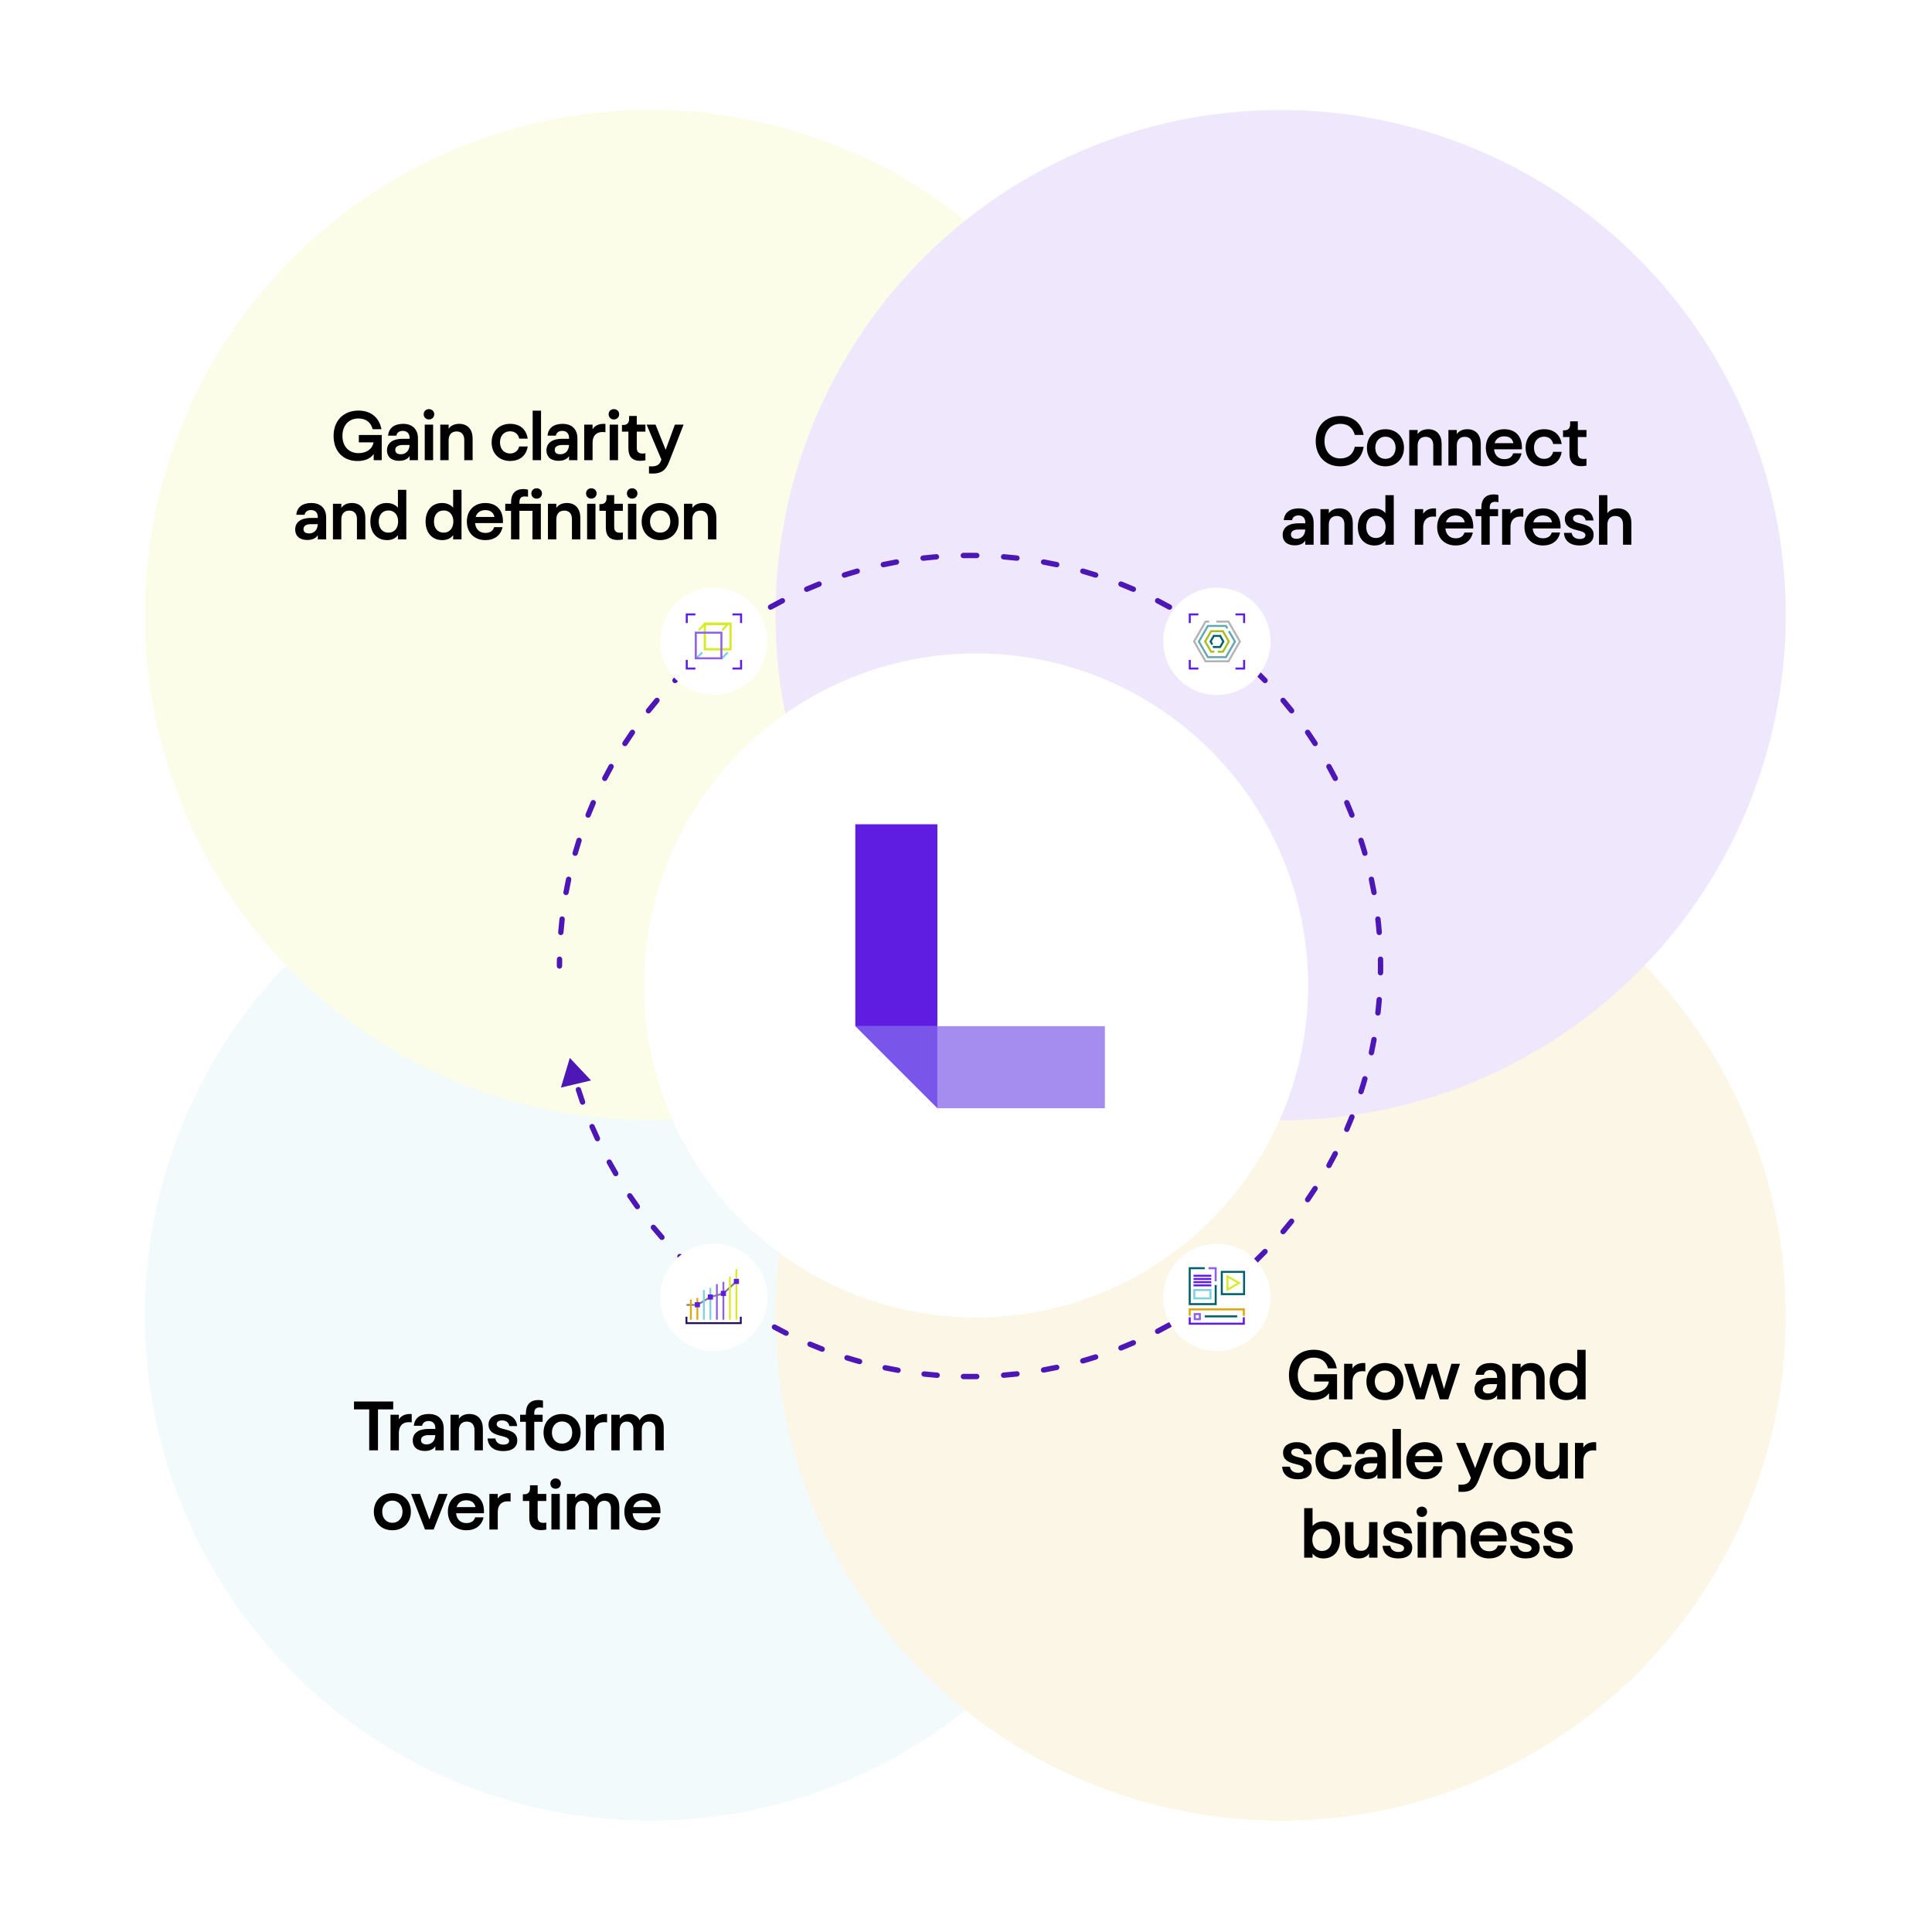 <svg width="1440" height="1440" viewBox="0 0 1440 1440" fill="none" xmlns="http://www.w3.org/2000/svg">
<g style="mix-blend-mode:plus-darker">
<circle cx="484.5" cy="980.5" r="376.5" transform="rotate(-90 484.5 980.5)" fill="#F2FAFC"/>
</g>
<g style="mix-blend-mode:plus-darker">
<circle cx="954.5" cy="980.5" r="376.5" transform="rotate(-90 954.5 980.5)" fill="#FCF6E6"/>
</g>
<g style="mix-blend-mode:plus-darker">
<circle cx="484.5" cy="458.5" r="376.5" transform="rotate(-90 484.5 458.5)" fill="#FBFDE9"/>
</g>
<g style="mix-blend-mode:plus-darker">
<circle cx="954.5" cy="458.5" r="376.5" transform="rotate(-90 954.5 458.5)" fill="#EFE8FC"/>
</g>
<g filter="url(#filter0_f_8815_13106)">
<circle cx="727.5" cy="734.5" r="247.5" fill="white"/>
</g>
<circle cx="727.5" cy="734.5" r="167.5" fill="white"/>
<path d="M415 720C415 721.105 415.895 722 417 722C418.105 722 419 721.105 419 720L415 720ZM424.696 788.5L418.077 810.625L440.548 805.295L424.696 788.5ZM423.887 793.754C424.151 794.827 425.234 795.483 426.307 795.219C427.379 794.955 428.035 793.872 427.772 792.8L423.887 793.754ZM433.024 811.542C432.692 810.489 431.569 809.904 430.515 810.236C429.462 810.569 428.877 811.692 429.21 812.745L433.024 811.542ZM432.329 822.108C432.696 823.15 433.837 823.698 434.879 823.332C435.921 822.966 436.469 821.824 436.103 820.782L432.329 822.108ZM443.144 838.931C442.712 837.915 441.537 837.441 440.521 837.874C439.504 838.306 439.031 839.481 439.463 840.497L443.144 838.931ZM443.471 849.51C443.936 850.512 445.125 850.947 446.127 850.482C447.129 850.017 447.564 848.828 447.099 847.826L443.471 849.51ZM455.861 865.217C455.332 864.247 454.118 863.889 453.148 864.417C452.178 864.946 451.82 866.161 452.348 867.13L455.861 865.217ZM457.205 875.715C457.764 876.668 458.99 876.987 459.942 876.427C460.895 875.868 461.214 874.643 460.654 873.69L457.205 875.715ZM471.045 890.157C470.426 889.242 469.182 889.002 468.268 889.621C467.353 890.24 467.113 891.483 467.732 892.398L471.045 890.157ZM473.39 900.479C474.038 901.374 475.289 901.574 476.183 900.926C477.078 900.278 477.278 899.027 476.63 898.133L473.39 900.479ZM488.548 913.529C487.845 912.677 486.584 912.558 485.732 913.261C484.881 913.965 484.761 915.226 485.465 916.077L488.548 913.529ZM491.869 923.58C492.599 924.409 493.863 924.488 494.692 923.758C495.52 923.027 495.6 921.764 494.87 920.935L491.869 923.58ZM508.204 935.124C507.422 934.344 506.156 934.345 505.375 935.127C504.595 935.908 504.596 937.175 505.377 937.955L508.204 935.124ZM512.468 944.813C513.274 945.568 514.54 945.527 515.295 944.721C516.05 943.915 516.009 942.649 515.203 941.894L512.468 944.813ZM529.829 954.747C528.976 954.045 527.716 954.166 527.014 955.019C526.311 955.871 526.433 957.132 527.285 957.834L529.829 954.747ZM534.997 963.984C535.872 964.659 537.128 964.497 537.803 963.623C538.477 962.748 538.316 961.492 537.441 960.817L534.997 963.984ZM553.229 972.216C552.313 971.598 551.07 971.84 550.452 972.755C549.835 973.671 550.076 974.914 550.992 975.532L553.229 972.216ZM559.257 980.916C560.192 981.504 561.427 981.223 562.015 980.288C562.603 979.353 562.322 978.118 561.387 977.53L559.257 980.916ZM578.191 987.361C577.22 986.834 576.006 987.194 575.479 988.165C574.952 989.135 575.312 990.35 576.283 990.877L578.191 987.361ZM585.029 995.443C586.016 995.939 587.218 995.54 587.713 994.553C588.209 993.566 587.81 992.364 586.823 991.868L585.029 995.443ZM604.495 1000.04C603.477 999.606 602.304 1000.08 601.873 1001.1C601.442 1002.11 601.917 1003.29 602.934 1003.72L604.495 1000.04ZM612.077 1007.42C613.107 1007.82 614.265 1007.31 614.663 1006.28C615.061 1005.25 614.548 1004.09 613.518 1003.69L612.077 1007.42ZM631.903 1010.12C630.849 1009.79 629.727 1010.37 629.396 1011.43C629.065 1012.48 629.652 1013.6 630.706 1013.93L631.903 1010.12ZM640.16 1016.73C641.224 1017.03 642.327 1016.41 642.623 1015.34C642.919 1014.28 642.297 1013.17 641.233 1012.88L640.16 1016.73ZM660.147 1017.5C659.066 1017.27 658.006 1017.96 657.779 1019.04C657.551 1020.12 658.243 1021.18 659.324 1021.41L660.147 1017.5ZM669.016 1023.28C670.104 1023.48 671.142 1022.75 671.334 1021.66C671.526 1020.58 670.8 1019.54 669.713 1019.35L669.016 1023.28ZM688.973 1022.12C687.876 1021.99 686.887 1022.79 686.764 1023.88C686.642 1024.98 687.433 1025.97 688.531 1026.09L688.973 1022.12ZM698.355 1027.03C699.456 1027.12 700.42 1026.29 700.507 1025.19C700.594 1024.09 699.772 1023.13 698.671 1023.04L698.355 1027.03ZM718.116 1023.96C717.011 1023.94 716.102 1024.83 716.084 1025.93C716.067 1027.03 716.948 1027.94 718.053 1027.96L718.116 1023.96ZM728.059 1027.96C729.163 1027.94 730.044 1027.03 730.026 1025.93C730.009 1024.82 729.099 1023.94 727.995 1023.96L728.059 1027.96ZM747.869 1023C746.768 1023.09 745.947 1024.05 746.036 1025.15C746.126 1026.25 747.09 1027.07 748.191 1026.98L747.869 1023ZM758.218 1026.01C759.315 1025.88 760.104 1024.89 759.979 1023.79C759.854 1022.7 758.863 1021.91 757.765 1022.03L758.218 1026.01ZM777.452 1019.14C776.365 1019.33 775.643 1020.37 775.839 1021.46C776.036 1022.55 777.076 1023.27 778.163 1023.07L777.452 1019.14ZM788.046 1021.12C789.126 1020.89 789.813 1019.82 789.581 1018.74C789.349 1017.66 788.285 1016.98 787.205 1017.21L788.046 1021.12ZM806.51 1012.39C805.448 1012.69 804.832 1013.8 805.135 1014.86C805.438 1015.92 806.545 1016.54 807.607 1016.23L806.51 1012.39ZM817.249 1013.31C818.301 1012.97 818.88 1011.85 818.542 1010.8C818.204 1009.74 817.078 1009.17 816.026 1009.5L817.249 1013.31ZM834.76 1002.8C833.733 1003.21 833.23 1004.37 833.636 1005.39C834.042 1006.42 835.204 1006.93 836.231 1006.52L834.76 1002.8ZM845.54 1002.66C846.553 1002.22 847.018 1001.04 846.578 1000.03C846.138 999.015 844.96 998.55 843.947 998.99L845.54 1002.66ZM861.927 990.47C860.945 990.976 860.559 992.182 861.064 993.164C861.57 994.146 862.776 994.533 863.758 994.027L861.927 990.47ZM872.642 989.269C873.607 988.731 873.953 987.513 873.416 986.548C872.878 985.583 871.66 985.237 870.695 985.774L872.642 989.269ZM887.751 975.529C886.824 976.129 886.557 977.367 887.157 978.295C887.756 979.222 888.994 979.489 889.922 978.889L887.751 975.529ZM898.297 973.282C899.205 972.653 899.43 971.407 898.801 970.499C898.172 969.591 896.926 969.366 896.018 969.995L898.297 973.282ZM911.989 958.131C911.125 958.818 910.981 960.076 911.668 960.941C912.355 961.806 913.613 961.95 914.478 961.262L911.989 958.131ZM922.266 954.864C923.108 954.149 923.21 952.887 922.495 952.045C921.78 951.203 920.518 951.1 919.676 951.815L922.266 954.864ZM934.414 938.449C933.621 939.218 933.6 940.484 934.368 941.277C935.137 942.071 936.403 942.092 937.196 941.323L934.414 938.449ZM944.323 934.196C945.092 933.403 945.071 932.137 944.277 931.368C943.484 930.6 942.218 930.621 941.449 931.414L944.323 934.196ZM954.815 916.676C954.1 917.518 954.203 918.78 955.045 919.495C955.887 920.21 957.149 920.107 957.864 919.266L954.815 916.676ZM964.262 911.478C964.95 910.613 964.806 909.355 963.941 908.668C963.076 907.981 961.818 908.125 961.131 908.989L964.262 911.478ZM972.995 893.018C972.366 893.926 972.591 895.172 973.499 895.801C974.407 896.43 975.653 896.205 976.282 895.297L972.995 893.018ZM981.889 886.922C982.489 885.994 982.223 884.756 981.295 884.157C980.367 883.557 979.129 883.824 978.529 884.751L981.889 886.922ZM988.774 867.695C988.237 868.66 988.583 869.878 989.548 870.416C990.513 870.953 991.731 870.607 992.269 869.642L988.774 867.695ZM997.027 860.758C997.533 859.776 997.146 858.57 996.164 858.064C995.182 857.559 993.976 857.945 993.471 858.927L997.027 860.758ZM1001.99 840.947C1001.55 841.96 1002.01 843.138 1003.03 843.578C1004.04 844.018 1005.22 843.553 1005.66 842.54L1001.99 840.947ZM1009.52 833.231C1009.93 832.204 1009.42 831.042 1008.39 830.636C1007.37 830.23 1006.21 830.733 1005.8 831.76L1009.52 833.231ZM1012.5 813.026C1012.17 814.078 1012.74 815.204 1013.8 815.542C1014.85 815.88 1015.97 815.301 1016.31 814.249L1012.5 813.026ZM1019.23 804.607C1019.54 803.545 1018.92 802.438 1017.86 802.135C1016.8 801.832 1015.69 802.448 1015.39 803.51L1019.23 804.607ZM1020.21 784.205C1019.98 785.285 1020.66 786.349 1021.74 786.581C1022.82 786.813 1023.89 786.126 1024.12 785.046L1020.21 784.205ZM1026.07 775.163C1026.27 774.077 1025.55 773.036 1024.46 772.84C1023.37 772.643 1022.33 773.365 1022.14 774.452L1026.07 775.163ZM1025.03 754.765C1024.91 755.863 1025.7 756.854 1026.79 756.979C1027.89 757.104 1028.88 756.315 1029.01 755.218L1025.03 754.765ZM1029.98 745.191C1030.07 744.09 1029.25 743.126 1028.15 743.037C1027.05 742.947 1026.09 743.768 1026 744.869L1029.98 745.191ZM1026.96 724.995C1026.94 726.099 1027.82 727.009 1028.93 727.027C1030.03 727.044 1030.94 726.163 1030.96 725.059L1026.96 724.995ZM1030.96 714.941C1030.94 713.837 1030.03 712.956 1028.93 712.973C1027.82 712.991 1026.94 713.901 1026.96 715.005L1030.96 714.941ZM1026 695.131C1026.09 696.232 1027.05 697.053 1028.15 696.964C1029.25 696.874 1030.07 695.91 1029.98 694.809L1026 695.131ZM1029.01 684.782C1028.88 683.685 1027.89 682.896 1026.79 683.021C1025.7 683.146 1024.91 684.137 1025.03 685.235L1029.01 684.782ZM1022.14 665.548C1022.33 666.635 1023.37 667.357 1024.46 667.161C1025.55 666.964 1026.27 665.923 1026.07 664.837L1022.14 665.548ZM1024.12 654.954C1023.89 653.874 1022.82 653.187 1021.74 653.419C1020.66 653.651 1019.98 654.715 1020.21 655.795L1024.12 654.954ZM1015.39 636.49C1015.69 637.552 1016.8 638.168 1017.86 637.865C1018.92 637.562 1019.54 636.455 1019.23 635.393L1015.39 636.49ZM1016.31 625.751C1015.97 624.699 1014.85 624.12 1013.8 624.458C1012.74 624.796 1012.17 625.922 1012.5 626.974L1016.31 625.751ZM1005.8 608.24C1006.21 609.267 1007.37 609.77 1008.39 609.364C1009.42 608.958 1009.93 607.796 1009.52 606.769L1005.8 608.24ZM1005.66 597.46C1005.22 596.447 1004.04 595.982 1003.03 596.422C1002.01 596.862 1001.55 598.04 1001.99 599.053L1005.66 597.46ZM993.471 581.073C993.976 582.055 995.182 582.441 996.164 581.936C997.146 581.43 997.533 580.224 997.027 579.242L993.471 581.073ZM992.269 570.358C991.731 569.393 990.513 569.047 989.548 569.584C988.583 570.122 988.237 571.34 988.774 572.305L992.269 570.358ZM978.529 555.249C979.129 556.176 980.367 556.442 981.295 555.843C982.222 555.244 982.489 554.006 981.889 553.078L978.529 555.249ZM976.282 544.703C975.653 543.795 974.407 543.57 973.499 544.199C972.591 544.828 972.366 546.074 972.995 546.982L976.282 544.703ZM961.131 531.011C961.818 531.875 963.076 532.019 963.941 531.332C964.806 530.645 964.95 529.387 964.262 528.522L961.131 531.011ZM957.864 520.734C957.149 519.892 955.887 519.79 955.045 520.505C954.203 521.22 954.1 522.482 954.815 523.324L957.864 520.734ZM941.449 508.586C942.218 509.379 943.484 509.4 944.277 508.632C945.071 507.863 945.092 506.597 944.323 505.804L941.449 508.586ZM937.196 498.676C936.403 497.908 935.137 497.929 934.368 498.723C933.6 499.516 933.621 500.782 934.414 501.551L937.196 498.676ZM919.676 488.185C920.518 488.9 921.78 488.797 922.495 487.955C923.21 487.113 923.107 485.851 922.266 485.136L919.676 488.185ZM914.478 478.738C913.613 478.05 912.355 478.194 911.668 479.059C910.981 479.924 911.125 481.182 911.989 481.869L914.478 478.738ZM896.018 470.005C896.926 470.634 898.172 470.409 898.801 469.501C899.43 468.593 899.205 467.347 898.297 466.718L896.018 470.005ZM889.922 461.111C888.994 460.511 887.756 460.777 887.157 461.705C886.557 462.633 886.824 463.871 887.751 464.47L889.922 461.111ZM870.695 454.226C871.66 454.763 872.878 454.417 873.416 453.452C873.953 452.487 873.607 451.269 872.642 450.731L870.695 454.226ZM863.758 445.973C862.776 445.467 861.57 445.854 861.064 446.836C860.559 447.818 860.945 449.024 861.927 449.529L863.758 445.973ZM843.947 441.01C844.96 441.45 846.138 440.985 846.578 439.972C847.018 438.959 846.553 437.781 845.54 437.341L843.947 441.01ZM836.231 433.481C835.204 433.075 834.042 433.578 833.636 434.605C833.23 435.633 833.733 436.795 834.76 437.201L836.231 433.481ZM816.026 430.497C817.078 430.834 818.204 430.255 818.542 429.204C818.88 428.152 818.301 427.026 817.249 426.688L816.026 430.497ZM807.607 423.767C806.545 423.464 805.438 424.079 805.135 425.142C804.832 426.204 805.448 427.311 806.51 427.613L807.607 423.767ZM787.205 422.792C788.285 423.024 789.349 422.337 789.581 421.257C789.813 420.177 789.126 419.114 788.046 418.882L787.205 422.792ZM778.163 416.926C777.077 416.73 776.036 417.452 775.84 418.539C775.643 419.626 776.365 420.666 777.452 420.863L778.163 416.926ZM757.765 417.966C758.863 418.091 759.854 417.303 759.979 416.205C760.104 415.108 759.315 414.117 758.218 413.992L757.765 417.966ZM748.191 413.015C747.09 412.926 746.126 413.747 746.037 414.848C745.947 415.949 746.768 416.913 747.869 417.002L748.191 413.015ZM727.995 416.04C729.099 416.058 730.009 415.177 730.027 414.073C730.044 412.968 729.163 412.059 728.059 412.041L727.995 416.04ZM717.941 412.041C716.837 412.058 715.956 412.968 715.973 414.073C715.991 415.177 716.901 416.058 718.005 416.04L717.941 412.041ZM698.131 417.002C699.232 416.913 700.053 415.949 699.964 414.848C699.874 413.747 698.91 412.926 697.809 413.015L698.131 417.002ZM687.782 413.992C686.685 414.117 685.896 415.108 686.021 416.205C686.146 417.303 687.137 418.091 688.235 417.966L687.782 413.992ZM668.548 420.863C669.635 420.666 670.357 419.626 670.161 418.539C669.964 417.452 668.924 416.73 667.837 416.926L668.548 420.863ZM657.954 418.882C656.874 419.114 656.187 420.177 656.419 421.257C656.651 422.337 657.715 423.024 658.795 422.792L657.954 418.882ZM639.49 427.613C640.552 427.311 641.168 426.204 640.865 425.142C640.562 424.079 639.455 423.464 638.393 423.767L639.49 427.613ZM628.751 426.688C627.699 427.026 627.12 428.152 627.458 429.204C627.796 430.255 628.922 430.834 629.974 430.497L628.751 426.688ZM611.24 437.201C612.267 436.795 612.77 435.633 612.364 434.605C611.958 433.578 610.796 433.075 609.769 433.481L611.24 437.201ZM600.46 437.341C599.447 437.781 598.982 438.959 599.422 439.972C599.862 440.985 601.04 441.45 602.053 441.01L600.46 437.341ZM584.073 449.529C585.055 449.024 585.441 447.818 584.936 446.836C584.43 445.854 583.224 445.467 582.242 445.973L584.073 449.529ZM573.358 450.731C572.393 451.269 572.047 452.487 572.584 453.452C573.122 454.417 574.34 454.763 575.305 454.226L573.358 450.731ZM558.249 464.471C559.176 463.871 559.442 462.633 558.843 461.705C558.244 460.778 557.006 460.511 556.078 461.111L558.249 464.471ZM547.703 466.718C546.795 467.347 546.57 468.593 547.199 469.501C547.828 470.409 549.074 470.634 549.982 470.005L547.703 466.718ZM534.011 481.869C534.875 481.182 535.019 479.924 534.332 479.059C533.645 478.194 532.387 478.05 531.522 478.738L534.011 481.869ZM523.734 485.136C522.892 485.851 522.79 487.113 523.505 487.955C524.22 488.797 525.482 488.9 526.324 488.185L523.734 485.136ZM511.586 501.551C512.379 500.782 512.4 499.516 511.632 498.723C510.863 497.929 509.597 497.908 508.804 498.677L511.586 501.551ZM501.677 505.804C500.908 506.597 500.929 507.863 501.723 508.632C502.516 509.4 503.782 509.379 504.551 508.586L501.677 505.804ZM491.185 523.324C491.9 522.482 491.797 521.22 490.955 520.505C490.113 519.79 488.851 519.892 488.136 520.734L491.185 523.324ZM481.738 528.522C481.05 529.387 481.194 530.645 482.059 531.332C482.924 532.019 484.182 531.875 484.869 531.011L481.738 528.522ZM473.005 546.982C473.634 546.074 473.409 544.828 472.501 544.199C471.593 543.57 470.347 543.795 469.718 544.703L473.005 546.982ZM464.111 553.078C463.511 554.006 463.777 555.244 464.705 555.843C465.633 556.443 466.871 556.176 467.47 555.249L464.111 553.078ZM457.226 572.305C457.763 571.34 457.417 570.122 456.452 569.584C455.487 569.047 454.269 569.393 453.731 570.358L457.226 572.305ZM448.973 579.242C448.467 580.224 448.854 581.43 449.836 581.936C450.818 582.441 452.024 582.055 452.529 581.073L448.973 579.242ZM444.01 599.053C444.45 598.04 443.985 596.862 442.972 596.422C441.959 595.982 440.781 596.447 440.341 597.46L444.01 599.053ZM436.481 606.769C436.075 607.796 436.578 608.958 437.605 609.364C438.633 609.77 439.795 609.267 440.201 608.24L436.481 606.769ZM433.497 626.974C433.834 625.922 433.255 624.796 432.204 624.458C431.152 624.12 430.026 624.699 429.688 625.751L433.497 626.974ZM426.767 635.393C426.464 636.455 427.079 637.562 428.142 637.865C429.204 638.168 430.311 637.552 430.613 636.49L426.767 635.393ZM425.792 655.795C426.024 654.715 425.337 653.651 424.257 653.419C423.177 653.187 422.114 653.874 421.882 654.954L425.792 655.795ZM419.926 664.836C419.73 665.923 420.452 666.964 421.539 667.16C422.626 667.357 423.666 666.635 423.863 665.548L419.926 664.836ZM420.966 685.234C421.091 684.137 420.303 683.146 419.205 683.021C418.108 682.896 417.117 683.685 416.992 684.782L420.966 685.234ZM416.015 694.809C415.926 695.91 416.747 696.874 417.848 696.963C418.949 697.053 419.913 696.232 420.002 695.131L416.015 694.809ZM419.04 715.005C419.058 713.901 418.177 712.991 417.073 712.973C415.968 712.956 415.058 713.837 415.041 714.941L419.04 715.005ZM431.117 812.144L429.21 812.745C430.201 815.888 431.241 819.009 432.329 822.108L434.216 821.445L436.103 820.782C435.029 817.724 434.003 814.644 433.024 811.542L431.117 812.144ZM441.304 839.714L439.463 840.497C440.752 843.527 442.089 846.531 443.471 849.51L445.285 848.668L447.099 847.826C445.735 844.886 444.416 841.921 443.144 838.931L441.304 839.714ZM454.104 866.174L452.348 867.13C453.922 870.02 455.542 872.882 457.205 875.715L458.93 874.703L460.654 873.69C459.013 870.894 457.415 868.069 455.861 865.217L454.104 866.174ZM469.388 891.277L467.732 892.398C469.576 895.123 471.462 897.817 473.39 900.479L475.01 899.306L476.63 898.133C474.727 895.505 472.865 892.846 471.045 890.157L469.388 891.277ZM487.006 914.803L485.465 916.077C487.56 918.612 489.695 921.114 491.869 923.58L493.369 922.257L494.87 920.935C492.724 918.501 490.616 916.032 488.548 913.529L487.006 914.803ZM506.791 936.54L505.377 937.955C507.704 940.278 510.068 942.565 512.468 944.813L513.835 943.353L515.203 941.894C512.834 939.674 510.5 937.418 508.204 935.124L506.791 936.54ZM528.557 956.291L527.285 957.834C529.822 959.924 532.393 961.975 534.997 963.984L536.219 962.401L537.441 960.817C534.871 958.834 532.333 956.81 529.829 954.747L528.557 956.291ZM552.111 973.874L550.992 975.532C553.717 977.369 556.472 979.164 559.257 980.916L560.322 979.223L561.387 977.53C558.638 975.801 555.918 974.029 553.229 972.216L552.111 973.874ZM577.237 989.119L576.283 990.877C579.17 992.444 582.086 993.967 585.029 995.443L585.926 993.656L586.823 991.868C583.919 990.411 581.041 988.908 578.191 987.361L577.237 989.119ZM603.714 1001.88L602.934 1003.72C605.957 1005 609.005 1006.23 612.077 1007.42L612.797 1005.56L613.518 1003.69C610.486 1002.52 607.478 1001.3 604.495 1000.04L603.714 1001.88ZM631.304 1012.02L630.706 1013.93C633.836 1014.91 636.987 1015.85 640.16 1016.73L640.696 1014.8L641.233 1012.88C638.102 1012.01 634.992 1011.08 631.903 1010.12L631.304 1012.02ZM659.736 1019.45L659.324 1021.41C662.537 1022.08 665.768 1022.71 669.016 1023.28L669.364 1021.32L669.713 1019.35C666.507 1018.78 663.318 1018.16 660.147 1017.5L659.736 1019.45ZM688.752 1024.1L688.531 1026.09C691.79 1026.46 695.066 1026.77 698.355 1027.03L698.513 1025.03L698.671 1023.04C695.424 1022.78 692.191 1022.48 688.973 1022.12L688.752 1024.1ZM718.084 1025.96L718.053 1027.96C719.699 1027.99 721.348 1028 723 1028L723 1026L723 1024C721.369 1024 719.741 1023.99 718.116 1023.96L718.084 1025.96ZM723 1026L723 1028C724.69 1028 726.376 1027.99 728.059 1027.96L728.027 1025.96L727.995 1023.96C726.333 1023.99 724.668 1024 723 1024L723 1026ZM748.03 1024.99L748.191 1026.98C751.549 1026.71 754.891 1026.39 758.218 1026.01L757.992 1024.02L757.765 1022.03C754.482 1022.41 751.183 1022.73 747.869 1023L748.03 1024.99ZM777.808 1021.11L778.163 1023.07C781.476 1022.47 784.771 1021.82 788.046 1021.12L787.626 1019.16L787.205 1017.21C783.973 1017.9 780.721 1018.55 777.452 1019.14L777.808 1021.11ZM807.059 1014.31L807.607 1016.23C810.843 1015.31 814.057 1014.34 817.249 1013.31L816.638 1011.41L816.026 1009.5C812.876 1010.51 809.704 1011.48 806.51 1012.39L807.059 1014.31ZM835.496 1004.66L836.231 1006.52C839.36 1005.28 842.463 1003.99 845.54 1002.66L844.743 1000.82L843.947 998.99C840.91 1000.31 837.848 1001.58 834.76 1002.8L835.496 1004.66ZM862.843 992.249L863.758 994.027C866.748 992.488 869.71 990.902 872.642 989.269L871.669 987.521L870.695 985.774C867.801 987.386 864.878 988.952 861.927 990.47L862.843 992.249ZM888.837 977.209L889.922 978.889C892.746 977.065 895.538 975.195 898.297 973.282L897.157 971.639L896.018 969.995C893.294 971.884 890.539 973.729 887.751 975.529L888.837 977.209ZM913.234 959.697L914.478 961.262C917.109 959.171 919.705 957.038 922.266 954.864L920.971 953.339L919.676 951.815C917.149 953.961 914.587 956.067 911.989 958.131L913.234 959.697ZM935.805 939.886L937.196 941.323C939.611 938.987 941.987 936.61 944.323 934.196L942.886 932.805L941.449 931.414C939.143 933.797 936.797 936.143 934.414 938.449L935.805 939.886ZM956.34 917.971L957.864 919.266C960.038 916.705 962.171 914.109 964.262 911.478L962.697 910.234L961.131 908.989C959.067 911.586 956.961 914.149 954.815 916.676L956.34 917.971ZM974.639 894.157L976.282 895.297C978.196 892.538 980.065 889.746 981.889 886.922L980.209 885.837L978.529 884.751C976.729 887.539 974.884 890.294 972.995 893.018L974.639 894.157ZM990.521 868.668L992.269 869.642C993.902 866.709 995.488 863.748 997.027 860.758L995.249 859.843L993.471 858.927C991.952 861.878 990.386 864.801 988.774 867.695L990.521 868.668ZM1003.82 841.743L1005.66 842.54C1006.99 839.463 1008.28 836.36 1009.52 833.231L1007.66 832.496L1005.8 831.76C1004.58 834.847 1003.31 837.91 1001.99 840.947L1003.82 841.743ZM1014.41 813.638L1016.31 814.249C1017.34 811.057 1018.31 807.843 1019.23 804.607L1017.31 804.059L1015.39 803.51C1014.48 806.704 1013.51 809.876 1012.5 813.026L1014.41 813.638ZM1022.16 784.626L1024.12 785.046C1024.82 781.771 1025.47 778.476 1026.07 775.163L1024.11 774.808L1022.14 774.452C1021.55 777.721 1020.9 780.973 1020.21 784.205L1022.16 784.626ZM1027.02 754.992L1029.01 755.218C1029.39 751.891 1029.71 748.549 1029.98 745.191L1027.99 745.03L1026 744.869C1025.73 748.183 1025.41 751.482 1025.03 754.765L1027.02 754.992ZM1028.96 725.027L1030.96 725.059C1030.99 723.376 1031 721.69 1031 720L1029 720L1027 720C1027 721.668 1026.99 723.333 1026.96 724.995L1028.96 725.027ZM1029 720L1031 720C1031 718.31 1030.99 716.624 1030.96 714.941L1028.96 714.973L1026.96 715.005C1026.99 716.667 1027 718.332 1027 720L1029 720ZM1027.99 694.97L1029.98 694.809C1029.71 691.451 1029.39 688.109 1029.01 684.782L1027.02 685.008L1025.03 685.235C1025.41 688.518 1025.73 691.817 1026 695.131L1027.99 694.97ZM1024.11 665.192L1026.07 664.837C1025.47 661.524 1024.82 658.229 1024.12 654.954L1022.16 655.374L1020.21 655.795C1020.9 659.027 1021.55 662.279 1022.14 665.548L1024.11 665.192ZM1017.31 635.941L1019.23 635.393C1018.31 632.157 1017.34 628.942 1016.31 625.751L1014.41 626.362L1012.5 626.974C1013.51 630.124 1014.48 633.296 1015.39 636.49L1017.31 635.941ZM1007.66 607.504L1009.52 606.769C1008.28 603.64 1006.99 600.537 1005.66 597.46L1003.82 598.257L1001.99 599.053C1003.31 602.09 1004.58 605.152 1005.8 608.24L1007.66 607.504ZM995.249 580.157L997.027 579.242C995.488 576.252 993.902 573.29 992.269 570.358L990.521 571.331L988.774 572.305C990.386 575.199 991.952 578.122 993.471 581.073L995.249 580.157ZM980.209 554.163L981.889 553.078C980.065 550.254 978.195 547.462 976.282 544.703L974.639 545.842L972.995 546.982C974.884 549.706 976.729 552.461 978.529 555.249L980.209 554.163ZM962.697 529.766L964.262 528.522C962.171 525.891 960.038 523.295 957.864 520.734L956.339 522.029L954.815 523.324C956.961 525.851 959.067 528.413 961.131 531.011L962.697 529.766ZM942.886 507.195L944.323 505.804C941.986 503.389 939.611 501.013 937.196 498.676L935.805 500.114L934.414 501.551C936.797 503.857 939.143 506.203 941.449 508.586L942.886 507.195ZM920.971 486.66L922.266 485.136C919.705 482.962 917.109 480.829 914.478 478.738L913.234 480.303L911.989 481.869C914.586 483.933 917.149 486.039 919.676 488.185L920.971 486.66ZM897.157 468.361L898.297 466.718C895.538 464.804 892.746 462.935 889.922 461.111L888.837 462.791L887.751 464.47C890.539 466.271 893.294 468.116 896.018 470.005L897.157 468.361ZM871.668 452.479L872.642 450.731C869.709 449.098 866.748 447.512 863.758 445.973L862.843 447.751L861.927 449.529C864.878 451.048 867.801 452.614 870.695 454.226L871.668 452.479ZM844.743 439.176L845.54 437.341C842.463 436.005 839.36 434.718 836.231 433.481L835.496 435.341L834.76 437.201C837.847 438.422 840.91 439.692 843.947 441.01L844.743 439.176ZM816.638 428.592L817.249 426.688C814.057 425.663 810.843 424.689 807.607 423.767L807.059 425.69L806.51 427.613C809.704 428.524 812.876 429.485 816.026 430.497L816.638 428.592ZM787.626 420.837L788.046 418.882C784.771 418.178 781.476 417.525 778.163 416.926L777.808 418.895L777.452 420.863C780.721 421.454 783.973 422.097 787.205 422.792L787.626 420.837ZM757.992 415.979L758.218 413.992C754.891 413.613 751.549 413.287 748.191 413.015L748.03 415.009L747.869 417.002C751.183 417.271 754.482 417.592 757.765 417.966L757.992 415.979ZM728.027 414.04L728.059 412.041C726.376 412.014 724.69 412 723 412L723 414L723 416C724.668 416 726.333 416.013 727.995 416.04L728.027 414.04ZM723 414L723 412C721.31 412 719.624 412.014 717.941 412.041L717.973 414.04L718.005 416.04C719.667 416.013 721.332 416 723 416L723 414ZM697.97 415.009L697.809 413.015C694.451 413.287 691.109 413.613 687.782 413.992L688.008 415.979L688.235 417.966C691.518 417.592 694.817 417.271 698.131 417.002L697.97 415.009ZM668.192 418.894L667.837 416.926C664.524 417.525 661.229 418.178 657.954 418.882L658.374 420.837L658.795 422.792C662.027 422.097 665.279 421.454 668.548 420.863L668.192 418.894ZM638.941 425.69L638.393 423.767C635.157 424.689 631.942 425.663 628.751 426.688L629.362 428.592L629.974 430.497C633.124 429.485 636.296 428.524 639.49 427.613L638.941 425.69ZM610.504 435.341L609.769 433.481C606.64 434.718 603.537 436.005 600.46 437.341L601.257 439.176L602.053 441.01C605.09 439.692 608.152 438.422 611.24 437.201L610.504 435.341ZM583.157 447.751L582.242 445.973C579.252 447.512 576.29 449.098 573.358 450.731L574.331 452.479L575.305 454.226C578.199 452.614 581.122 451.048 584.073 449.529L583.157 447.751ZM557.163 462.791L556.078 461.111C553.254 462.935 550.462 464.804 547.703 466.718L548.842 468.361L549.982 470.005C552.706 468.116 555.461 466.271 558.249 464.471L557.163 462.791ZM532.766 480.303L531.522 478.738C528.891 480.829 526.295 482.962 523.734 485.136L525.029 486.661L526.324 488.185C528.851 486.039 531.413 483.933 534.011 481.869L532.766 480.303ZM510.195 500.114L508.804 498.677C506.389 501.013 504.013 503.389 501.677 505.804L503.114 507.195L504.551 508.586C506.857 506.203 509.203 503.857 511.586 501.551L510.195 500.114ZM489.66 522.029L488.136 520.734C485.962 523.295 483.829 525.891 481.738 528.522L483.303 529.766L484.869 531.011C486.933 528.413 489.039 525.851 491.185 523.324L489.66 522.029ZM471.361 545.843L469.718 544.703C467.804 547.462 465.935 550.254 464.111 553.078L465.791 554.163L467.47 555.249C469.271 552.461 471.116 549.706 473.005 546.982L471.361 545.843ZM455.479 571.332L453.731 570.358C452.098 573.291 450.512 576.252 448.973 579.242L450.751 580.157L452.529 581.073C454.048 578.122 455.614 575.199 457.226 572.305L455.479 571.332ZM442.176 598.257L440.341 597.46C439.005 600.537 437.718 603.64 436.481 606.769L438.341 607.504L440.201 608.24C441.422 605.152 442.692 602.09 444.01 599.053L442.176 598.257ZM431.592 626.362L429.688 625.751C428.663 628.942 427.689 632.157 426.767 635.393L428.69 635.941L430.613 636.49C431.524 633.296 432.485 630.124 433.497 626.974L431.592 626.362ZM423.837 655.374L421.882 654.954C421.178 658.229 420.525 661.524 419.926 664.836L421.894 665.192L423.863 665.548C424.454 662.279 425.097 659.027 425.792 655.795L423.837 655.374ZM418.979 685.008L416.992 684.782C416.613 688.108 416.287 691.451 416.015 694.809L418.009 694.97L420.002 695.131C420.271 691.817 420.592 688.518 420.966 685.234L418.979 685.008ZM417.04 714.973L415.041 714.941C415.014 716.624 415 718.31 415 720L417 720L419 720C419 718.332 419.013 716.667 419.04 715.005L417.04 714.973ZM415 720C415 721.105 415.895 722 417 722C418.105 722 419 721.105 419 720L415 720ZM424.696 788.5L418.077 810.625L440.548 805.295L424.696 788.5ZM423.887 793.754C424.151 794.827 425.234 795.483 426.307 795.219C427.379 794.955 428.035 793.872 427.772 792.8L423.887 793.754ZM433.024 811.542C432.692 810.489 431.569 809.904 430.515 810.236C429.462 810.569 428.877 811.692 429.21 812.745L433.024 811.542ZM432.329 822.108C432.696 823.15 433.837 823.698 434.879 823.332C435.921 822.966 436.469 821.824 436.103 820.782L432.329 822.108ZM443.144 838.931C442.712 837.915 441.537 837.441 440.521 837.874C439.504 838.306 439.031 839.481 439.463 840.497L443.144 838.931ZM443.471 849.51C443.936 850.512 445.125 850.947 446.127 850.482C447.129 850.017 447.564 848.828 447.099 847.826L443.471 849.51ZM455.861 865.217C455.332 864.247 454.118 863.889 453.148 864.417C452.178 864.946 451.82 866.161 452.348 867.13L455.861 865.217ZM457.205 875.715C457.764 876.668 458.99 876.987 459.942 876.427C460.895 875.868 461.214 874.643 460.654 873.69L457.205 875.715ZM471.045 890.157C470.426 889.242 469.182 889.002 468.268 889.621C467.353 890.24 467.113 891.483 467.732 892.398L471.045 890.157ZM473.39 900.479C474.038 901.374 475.289 901.574 476.183 900.926C477.078 900.278 477.278 899.027 476.63 898.133L473.39 900.479ZM488.548 913.529C487.845 912.677 486.584 912.558 485.732 913.261C484.881 913.965 484.761 915.226 485.465 916.077L488.548 913.529ZM491.869 923.58C492.599 924.409 493.863 924.488 494.692 923.758C495.52 923.027 495.6 921.764 494.87 920.935L491.869 923.58ZM508.204 935.124C507.422 934.344 506.156 934.345 505.375 935.127C504.595 935.908 504.596 937.175 505.377 937.955L508.204 935.124ZM512.468 944.813C513.274 945.568 514.54 945.527 515.295 944.721C516.05 943.915 516.009 942.649 515.203 941.894L512.468 944.813ZM529.829 954.747C528.976 954.045 527.716 954.166 527.014 955.019C526.311 955.871 526.433 957.132 527.285 957.834L529.829 954.747ZM534.997 963.984C535.872 964.659 537.128 964.497 537.803 963.623C538.477 962.748 538.316 961.492 537.441 960.817L534.997 963.984ZM553.229 972.216C552.313 971.598 551.07 971.84 550.452 972.755C549.835 973.671 550.076 974.914 550.992 975.532L553.229 972.216ZM559.257 980.916C560.192 981.504 561.427 981.223 562.015 980.288C562.603 979.353 562.322 978.118 561.387 977.53L559.257 980.916ZM578.191 987.361C577.22 986.834 576.006 987.194 575.479 988.165C574.952 989.135 575.312 990.35 576.283 990.877L578.191 987.361ZM585.029 995.443C586.016 995.939 587.218 995.54 587.713 994.553C588.209 993.566 587.81 992.364 586.823 991.868L585.029 995.443ZM604.495 1000.04C603.477 999.606 602.304 1000.08 601.873 1001.1C601.442 1002.11 601.917 1003.29 602.934 1003.72L604.495 1000.04ZM612.077 1007.42C613.107 1007.82 614.265 1007.31 614.663 1006.28C615.061 1005.25 614.548 1004.09 613.518 1003.69L612.077 1007.42ZM631.903 1010.12C630.849 1009.79 629.727 1010.37 629.396 1011.43C629.065 1012.48 629.652 1013.6 630.706 1013.93L631.903 1010.12ZM640.16 1016.73C641.224 1017.03 642.327 1016.41 642.623 1015.34C642.919 1014.28 642.297 1013.17 641.233 1012.88L640.16 1016.73ZM660.147 1017.5C659.066 1017.27 658.006 1017.96 657.779 1019.04C657.551 1020.12 658.243 1021.18 659.324 1021.41L660.147 1017.5ZM669.016 1023.28C670.104 1023.48 671.142 1022.75 671.334 1021.66C671.526 1020.58 670.8 1019.54 669.713 1019.35L669.016 1023.28ZM688.973 1022.12C687.876 1021.99 686.887 1022.79 686.764 1023.88C686.642 1024.98 687.433 1025.97 688.531 1026.09L688.973 1022.12ZM698.355 1027.03C699.456 1027.12 700.42 1026.29 700.507 1025.19C700.594 1024.09 699.772 1023.13 698.671 1023.04L698.355 1027.03ZM718.116 1023.96C717.011 1023.94 716.102 1024.83 716.084 1025.93C716.067 1027.03 716.948 1027.94 718.053 1027.96L718.116 1023.96ZM728.059 1027.96C729.163 1027.94 730.044 1027.03 730.026 1025.93C730.009 1024.82 729.099 1023.94 727.995 1023.96L728.059 1027.96ZM747.869 1023C746.768 1023.09 745.947 1024.05 746.036 1025.15C746.126 1026.25 747.09 1027.07 748.191 1026.98L747.869 1023ZM758.218 1026.01C759.315 1025.88 760.104 1024.89 759.979 1023.79C759.854 1022.7 758.863 1021.91 757.765 1022.03L758.218 1026.01ZM777.452 1019.14C776.365 1019.33 775.643 1020.37 775.839 1021.46C776.036 1022.55 777.076 1023.27 778.163 1023.07L777.452 1019.14ZM788.046 1021.12C789.126 1020.89 789.813 1019.82 789.581 1018.74C789.349 1017.66 788.285 1016.98 787.205 1017.21L788.046 1021.12ZM806.51 1012.39C805.448 1012.69 804.832 1013.8 805.135 1014.86C805.438 1015.92 806.545 1016.54 807.607 1016.23L806.51 1012.39ZM817.249 1013.31C818.301 1012.97 818.88 1011.85 818.542 1010.8C818.204 1009.74 817.078 1009.17 816.026 1009.5L817.249 1013.31ZM834.76 1002.8C833.733 1003.21 833.23 1004.37 833.636 1005.39C834.042 1006.42 835.204 1006.93 836.231 1006.52L834.76 1002.8ZM845.54 1002.66C846.553 1002.22 847.018 1001.04 846.578 1000.03C846.138 999.015 844.96 998.55 843.947 998.99L845.54 1002.66ZM861.927 990.47C860.945 990.976 860.559 992.182 861.064 993.164C861.57 994.146 862.776 994.533 863.758 994.027L861.927 990.47ZM872.642 989.269C873.607 988.731 873.953 987.513 873.416 986.548C872.878 985.583 871.66 985.237 870.695 985.774L872.642 989.269ZM887.751 975.529C886.824 976.129 886.557 977.367 887.157 978.295C887.756 979.222 888.994 979.489 889.922 978.889L887.751 975.529ZM898.297 973.282C899.205 972.653 899.43 971.407 898.801 970.499C898.172 969.591 896.926 969.366 896.018 969.995L898.297 973.282ZM911.989 958.131C911.125 958.818 910.981 960.076 911.668 960.941C912.355 961.806 913.613 961.95 914.478 961.262L911.989 958.131ZM922.266 954.864C923.108 954.149 923.21 952.887 922.495 952.045C921.78 951.203 920.518 951.1 919.676 951.815L922.266 954.864ZM934.414 938.449C933.621 939.218 933.6 940.484 934.368 941.277C935.137 942.071 936.403 942.092 937.196 941.323L934.414 938.449ZM944.323 934.196C945.092 933.403 945.071 932.137 944.277 931.368C943.484 930.6 942.218 930.621 941.449 931.414L944.323 934.196ZM954.815 916.676C954.1 917.518 954.203 918.78 955.045 919.495C955.887 920.21 957.149 920.107 957.864 919.266L954.815 916.676ZM964.262 911.478C964.95 910.613 964.806 909.355 963.941 908.668C963.076 907.981 961.818 908.125 961.131 908.989L964.262 911.478ZM972.995 893.018C972.366 893.926 972.591 895.172 973.499 895.801C974.407 896.43 975.653 896.205 976.282 895.297L972.995 893.018ZM981.889 886.922C982.489 885.994 982.223 884.756 981.295 884.157C980.367 883.557 979.129 883.824 978.529 884.751L981.889 886.922ZM988.774 867.695C988.237 868.66 988.583 869.878 989.548 870.416C990.513 870.953 991.731 870.607 992.269 869.642L988.774 867.695ZM997.027 860.758C997.533 859.776 997.146 858.57 996.164 858.064C995.182 857.559 993.976 857.945 993.471 858.927L997.027 860.758ZM1001.99 840.947C1001.55 841.96 1002.01 843.138 1003.03 843.578C1004.04 844.018 1005.22 843.553 1005.66 842.54L1001.99 840.947ZM1009.52 833.231C1009.93 832.204 1009.42 831.042 1008.39 830.636C1007.37 830.23 1006.21 830.733 1005.8 831.76L1009.52 833.231ZM1012.5 813.026C1012.17 814.078 1012.74 815.204 1013.8 815.542C1014.85 815.88 1015.97 815.301 1016.31 814.249L1012.5 813.026ZM1019.23 804.607C1019.54 803.545 1018.92 802.438 1017.86 802.135C1016.8 801.832 1015.69 802.448 1015.39 803.51L1019.23 804.607ZM1020.21 784.205C1019.98 785.285 1020.66 786.349 1021.74 786.581C1022.82 786.813 1023.89 786.126 1024.12 785.046L1020.21 784.205ZM1026.07 775.163C1026.27 774.077 1025.55 773.036 1024.46 772.84C1023.37 772.643 1022.33 773.365 1022.14 774.452L1026.07 775.163ZM1025.03 754.765C1024.91 755.863 1025.7 756.854 1026.79 756.979C1027.89 757.104 1028.88 756.315 1029.01 755.218L1025.03 754.765ZM1029.98 745.191C1030.07 744.09 1029.25 743.126 1028.15 743.037C1027.05 742.947 1026.09 743.768 1026 744.869L1029.98 745.191ZM1026.96 724.995C1026.94 726.099 1027.82 727.009 1028.93 727.027C1030.03 727.044 1030.94 726.163 1030.96 725.059L1026.96 724.995ZM1030.96 714.941C1030.94 713.837 1030.03 712.956 1028.93 712.973C1027.82 712.991 1026.94 713.901 1026.96 715.005L1030.96 714.941ZM1026 695.131C1026.09 696.232 1027.05 697.053 1028.15 696.964C1029.25 696.874 1030.07 695.91 1029.98 694.809L1026 695.131ZM1029.01 684.782C1028.88 683.685 1027.89 682.896 1026.79 683.021C1025.7 683.146 1024.91 684.137 1025.03 685.235L1029.01 684.782ZM1022.14 665.548C1022.33 666.635 1023.37 667.357 1024.46 667.161C1025.55 666.964 1026.27 665.923 1026.07 664.837L1022.14 665.548ZM1024.12 654.954C1023.89 653.874 1022.82 653.187 1021.74 653.419C1020.66 653.651 1019.98 654.715 1020.21 655.795L1024.12 654.954ZM1015.39 636.49C1015.69 637.552 1016.8 638.168 1017.86 637.865C1018.92 637.562 1019.54 636.455 1019.23 635.393L1015.39 636.49ZM1016.31 625.751C1015.97 624.699 1014.85 624.12 1013.8 624.458C1012.74 624.796 1012.17 625.922 1012.5 626.974L1016.31 625.751ZM1005.8 608.24C1006.21 609.267 1007.37 609.77 1008.39 609.364C1009.42 608.958 1009.93 607.796 1009.52 606.769L1005.8 608.24ZM1005.66 597.46C1005.22 596.447 1004.04 595.982 1003.03 596.422C1002.01 596.862 1001.55 598.04 1001.99 599.053L1005.66 597.46ZM993.471 581.073C993.976 582.055 995.182 582.441 996.164 581.936C997.146 581.43 997.533 580.224 997.027 579.242L993.471 581.073ZM992.269 570.358C991.731 569.393 990.513 569.047 989.548 569.584C988.583 570.122 988.237 571.34 988.774 572.305L992.269 570.358ZM978.529 555.249C979.129 556.176 980.367 556.442 981.295 555.843C982.222 555.244 982.489 554.006 981.889 553.078L978.529 555.249ZM976.282 544.703C975.653 543.795 974.407 543.57 973.499 544.199C972.591 544.828 972.366 546.074 972.995 546.982L976.282 544.703ZM961.131 531.011C961.818 531.875 963.076 532.019 963.941 531.332C964.806 530.645 964.95 529.387 964.262 528.522L961.131 531.011ZM957.864 520.734C957.149 519.892 955.887 519.79 955.045 520.505C954.203 521.22 954.1 522.482 954.815 523.324L957.864 520.734ZM941.449 508.586C942.218 509.379 943.484 509.4 944.277 508.632C945.071 507.863 945.092 506.597 944.323 505.804L941.449 508.586ZM937.196 498.676C936.403 497.908 935.137 497.929 934.368 498.723C933.6 499.516 933.621 500.782 934.414 501.551L937.196 498.676ZM919.676 488.185C920.518 488.9 921.78 488.797 922.495 487.955C923.21 487.113 923.107 485.851 922.266 485.136L919.676 488.185ZM914.478 478.738C913.613 478.05 912.355 478.194 911.668 479.059C910.981 479.924 911.125 481.182 911.989 481.869L914.478 478.738ZM896.018 470.005C896.926 470.634 898.172 470.409 898.801 469.501C899.43 468.593 899.205 467.347 898.297 466.718L896.018 470.005ZM889.922 461.111C888.994 460.511 887.756 460.777 887.157 461.705C886.557 462.633 886.824 463.871 887.751 464.47L889.922 461.111ZM870.695 454.226C871.66 454.763 872.878 454.417 873.416 453.452C873.953 452.487 873.607 451.269 872.642 450.731L870.695 454.226ZM863.758 445.973C862.776 445.467 861.57 445.854 861.064 446.836C860.559 447.818 860.945 449.024 861.927 449.529L863.758 445.973ZM843.947 441.01C844.96 441.45 846.138 440.985 846.578 439.972C847.018 438.959 846.553 437.781 845.54 437.341L843.947 441.01ZM836.231 433.481C835.204 433.075 834.042 433.578 833.636 434.605C833.23 435.633 833.733 436.795 834.76 437.201L836.231 433.481ZM816.026 430.497C817.078 430.834 818.204 430.255 818.542 429.204C818.88 428.152 818.301 427.026 817.249 426.688L816.026 430.497ZM807.607 423.767C806.545 423.464 805.438 424.079 805.135 425.142C804.832 426.204 805.448 427.311 806.51 427.613L807.607 423.767ZM787.205 422.792C788.285 423.024 789.349 422.337 789.581 421.257C789.813 420.177 789.126 419.114 788.046 418.882L787.205 422.792ZM778.163 416.926C777.077 416.73 776.036 417.452 775.84 418.539C775.643 419.626 776.365 420.666 777.452 420.863L778.163 416.926ZM757.765 417.966C758.863 418.091 759.854 417.303 759.979 416.205C760.104 415.108 759.315 414.117 758.218 413.992L757.765 417.966ZM748.191 413.015C747.09 412.926 746.126 413.747 746.037 414.848C745.947 415.949 746.768 416.913 747.869 417.002L748.191 413.015ZM727.995 416.04C729.099 416.058 730.009 415.177 730.027 414.073C730.044 412.968 729.163 412.059 728.059 412.041L727.995 416.04ZM717.941 412.041C716.837 412.058 715.956 412.968 715.973 414.073C715.991 415.177 716.901 416.058 718.005 416.04L717.941 412.041ZM698.131 417.002C699.232 416.913 700.053 415.949 699.964 414.848C699.874 413.747 698.91 412.926 697.809 413.015L698.131 417.002ZM687.782 413.992C686.685 414.117 685.896 415.108 686.021 416.205C686.146 417.303 687.137 418.091 688.235 417.966L687.782 413.992ZM668.548 420.863C669.635 420.666 670.357 419.626 670.161 418.539C669.964 417.452 668.924 416.73 667.837 416.926L668.548 420.863ZM657.954 418.882C656.874 419.114 656.187 420.177 656.419 421.257C656.651 422.337 657.715 423.024 658.795 422.792L657.954 418.882ZM639.49 427.613C640.552 427.311 641.168 426.204 640.865 425.142C640.562 424.079 639.455 423.464 638.393 423.767L639.49 427.613ZM628.751 426.688C627.699 427.026 627.12 428.152 627.458 429.204C627.796 430.255 628.922 430.834 629.974 430.497L628.751 426.688ZM611.24 437.201C612.267 436.795 612.77 435.633 612.364 434.605C611.958 433.578 610.796 433.075 609.769 433.481L611.24 437.201ZM600.46 437.341C599.447 437.781 598.982 438.959 599.422 439.972C599.862 440.985 601.04 441.45 602.053 441.01L600.46 437.341ZM584.073 449.529C585.055 449.024 585.441 447.818 584.936 446.836C584.43 445.854 583.224 445.467 582.242 445.973L584.073 449.529ZM573.358 450.731C572.393 451.269 572.047 452.487 572.584 453.452C573.122 454.417 574.34 454.763 575.305 454.226L573.358 450.731ZM558.249 464.471C559.176 463.871 559.442 462.633 558.843 461.705C558.244 460.778 557.006 460.511 556.078 461.111L558.249 464.471ZM547.703 466.718C546.795 467.347 546.57 468.593 547.199 469.501C547.828 470.409 549.074 470.634 549.982 470.005L547.703 466.718ZM534.011 481.869C534.875 481.182 535.019 479.924 534.332 479.059C533.645 478.194 532.387 478.05 531.522 478.738L534.011 481.869ZM523.734 485.136C522.892 485.851 522.79 487.113 523.505 487.955C524.22 488.797 525.482 488.9 526.324 488.185L523.734 485.136ZM511.586 501.551C512.379 500.782 512.4 499.516 511.632 498.723C510.863 497.929 509.597 497.908 508.804 498.677L511.586 501.551ZM501.677 505.804C500.908 506.597 500.929 507.863 501.723 508.632C502.516 509.4 503.782 509.379 504.551 508.586L501.677 505.804ZM491.185 523.324C491.9 522.482 491.797 521.22 490.955 520.505C490.113 519.79 488.851 519.892 488.136 520.734L491.185 523.324ZM481.738 528.522C481.05 529.387 481.194 530.645 482.059 531.332C482.924 532.019 484.182 531.875 484.869 531.011L481.738 528.522ZM473.005 546.982C473.634 546.074 473.409 544.828 472.501 544.199C471.593 543.57 470.347 543.795 469.718 544.703L473.005 546.982ZM464.111 553.078C463.511 554.006 463.777 555.244 464.705 555.843C465.633 556.443 466.871 556.176 467.47 555.249L464.111 553.078ZM457.226 572.305C457.763 571.34 457.417 570.122 456.452 569.584C455.487 569.047 454.269 569.393 453.731 570.358L457.226 572.305ZM448.973 579.242C448.467 580.224 448.854 581.43 449.836 581.936C450.818 582.441 452.024 582.055 452.529 581.073L448.973 579.242ZM444.01 599.053C444.45 598.04 443.985 596.862 442.972 596.422C441.959 595.982 440.781 596.447 440.341 597.46L444.01 599.053ZM436.481 606.769C436.075 607.796 436.578 608.958 437.605 609.364C438.633 609.77 439.795 609.267 440.201 608.24L436.481 606.769ZM433.497 626.974C433.834 625.922 433.255 624.796 432.204 624.458C431.152 624.12 430.026 624.699 429.688 625.751L433.497 626.974ZM426.767 635.393C426.464 636.455 427.079 637.562 428.142 637.865C429.204 638.168 430.311 637.552 430.613 636.49L426.767 635.393ZM425.792 655.795C426.024 654.715 425.337 653.651 424.257 653.419C423.177 653.187 422.114 653.874 421.882 654.954L425.792 655.795ZM419.926 664.836C419.73 665.923 420.452 666.964 421.539 667.16C422.626 667.357 423.666 666.635 423.863 665.548L419.926 664.836ZM420.966 685.234C421.091 684.137 420.303 683.146 419.205 683.021C418.108 682.896 417.117 683.685 416.992 684.782L420.966 685.234ZM416.015 694.809C415.926 695.91 416.747 696.874 417.848 696.963C418.949 697.053 419.913 696.232 420.002 695.131L416.015 694.809ZM419.04 715.005C419.058 713.901 418.177 712.991 417.073 712.973C415.968 712.956 415.058 713.837 415.041 714.941L419.04 715.005ZM431.117 812.144L429.21 812.745C430.201 815.888 431.241 819.009 432.329 822.108L434.216 821.445L436.103 820.782C435.029 817.724 434.003 814.644 433.024 811.542L431.117 812.144ZM441.304 839.714L439.463 840.497C440.752 843.527 442.089 846.531 443.471 849.51L445.285 848.668L447.099 847.826C445.735 844.886 444.416 841.921 443.144 838.931L441.304 839.714ZM454.104 866.174L452.348 867.13C453.922 870.02 455.542 872.882 457.205 875.715L458.93 874.703L460.654 873.69C459.013 870.894 457.415 868.069 455.861 865.217L454.104 866.174ZM469.388 891.277L467.732 892.398C469.576 895.123 471.462 897.817 473.39 900.479L475.01 899.306L476.63 898.133C474.727 895.505 472.865 892.846 471.045 890.157L469.388 891.277ZM487.006 914.803L485.465 916.077C487.56 918.612 489.695 921.114 491.869 923.58L493.369 922.257L494.87 920.935C492.724 918.501 490.616 916.032 488.548 913.529L487.006 914.803ZM506.791 936.54L505.377 937.955C507.704 940.278 510.068 942.565 512.468 944.813L513.835 943.353L515.203 941.894C512.834 939.674 510.5 937.418 508.204 935.124L506.791 936.54ZM528.557 956.291L527.285 957.834C529.822 959.924 532.393 961.975 534.997 963.984L536.219 962.401L537.441 960.817C534.871 958.834 532.333 956.81 529.829 954.747L528.557 956.291ZM552.111 973.874L550.992 975.532C553.717 977.369 556.472 979.164 559.257 980.916L560.322 979.223L561.387 977.53C558.638 975.801 555.918 974.029 553.229 972.216L552.111 973.874ZM577.237 989.119L576.283 990.877C579.17 992.444 582.086 993.967 585.029 995.443L585.926 993.656L586.823 991.868C583.919 990.411 581.041 988.908 578.191 987.361L577.237 989.119ZM603.714 1001.88L602.934 1003.72C605.957 1005 609.005 1006.23 612.077 1007.42L612.797 1005.56L613.518 1003.69C610.486 1002.52 607.478 1001.3 604.495 1000.04L603.714 1001.88ZM631.304 1012.02L630.706 1013.93C633.836 1014.91 636.987 1015.85 640.16 1016.73L640.696 1014.8L641.233 1012.88C638.102 1012.01 634.992 1011.08 631.903 1010.12L631.304 1012.02ZM659.736 1019.45L659.324 1021.41C662.537 1022.08 665.768 1022.71 669.016 1023.28L669.364 1021.32L669.713 1019.35C666.507 1018.78 663.318 1018.16 660.147 1017.5L659.736 1019.45ZM688.752 1024.1L688.531 1026.09C691.79 1026.46 695.066 1026.77 698.355 1027.03L698.513 1025.03L698.671 1023.04C695.424 1022.78 692.191 1022.48 688.973 1022.12L688.752 1024.1ZM718.084 1025.96L718.053 1027.96C719.699 1027.99 721.348 1028 723 1028L723 1026L723 1024C721.369 1024 719.741 1023.99 718.116 1023.96L718.084 1025.96ZM723 1026L723 1028C724.69 1028 726.376 1027.99 728.059 1027.96L728.027 1025.96L727.995 1023.96C726.333 1023.99 724.668 1024 723 1024L723 1026ZM748.03 1024.99L748.191 1026.98C751.549 1026.71 754.891 1026.39 758.218 1026.01L757.992 1024.02L757.765 1022.03C754.482 1022.41 751.183 1022.73 747.869 1023L748.03 1024.99ZM777.808 1021.11L778.163 1023.07C781.476 1022.47 784.771 1021.82 788.046 1021.12L787.626 1019.16L787.205 1017.21C783.973 1017.9 780.721 1018.55 777.452 1019.14L777.808 1021.11ZM807.059 1014.31L807.607 1016.23C810.843 1015.31 814.057 1014.34 817.249 1013.31L816.638 1011.41L816.026 1009.5C812.876 1010.51 809.704 1011.48 806.51 1012.39L807.059 1014.31ZM835.496 1004.66L836.231 1006.52C839.36 1005.28 842.463 1003.99 845.54 1002.66L844.743 1000.82L843.947 998.99C840.91 1000.31 837.848 1001.58 834.76 1002.8L835.496 1004.66ZM862.843 992.249L863.758 994.027C866.748 992.488 869.71 990.902 872.642 989.269L871.669 987.521L870.695 985.774C867.801 987.386 864.878 988.952 861.927 990.47L862.843 992.249ZM888.837 977.209L889.922 978.889C892.746 977.065 895.538 975.195 898.297 973.282L897.157 971.639L896.018 969.995C893.294 971.884 890.539 973.729 887.751 975.529L888.837 977.209ZM913.234 959.697L914.478 961.262C917.109 959.171 919.705 957.038 922.266 954.864L920.971 953.339L919.676 951.815C917.149 953.961 914.587 956.067 911.989 958.131L913.234 959.697ZM935.805 939.886L937.196 941.323C939.611 938.987 941.987 936.61 944.323 934.196L942.886 932.805L941.449 931.414C939.143 933.797 936.797 936.143 934.414 938.449L935.805 939.886ZM956.34 917.971L957.864 919.266C960.038 916.705 962.171 914.109 964.262 911.478L962.697 910.234L961.131 908.989C959.067 911.586 956.961 914.149 954.815 916.676L956.34 917.971ZM974.639 894.157L976.282 895.297C978.196 892.538 980.065 889.746 981.889 886.922L980.209 885.837L978.529 884.751C976.729 887.539 974.884 890.294 972.995 893.018L974.639 894.157ZM990.521 868.668L992.269 869.642C993.902 866.709 995.488 863.748 997.027 860.758L995.249 859.843L993.471 858.927C991.952 861.878 990.386 864.801 988.774 867.695L990.521 868.668ZM1003.82 841.743L1005.66 842.54C1006.99 839.463 1008.28 836.36 1009.52 833.231L1007.66 832.496L1005.8 831.76C1004.58 834.847 1003.31 837.91 1001.99 840.947L1003.82 841.743ZM1014.41 813.638L1016.31 814.249C1017.34 811.057 1018.31 807.843 1019.23 804.607L1017.31 804.059L1015.39 803.51C1014.48 806.704 1013.51 809.876 1012.5 813.026L1014.41 813.638ZM1022.16 784.626L1024.12 785.046C1024.82 781.771 1025.47 778.476 1026.07 775.163L1024.11 774.808L1022.14 774.452C1021.55 777.721 1020.9 780.973 1020.21 784.205L1022.16 784.626ZM1027.02 754.992L1029.01 755.218C1029.39 751.891 1029.71 748.549 1029.98 745.191L1027.99 745.03L1026 744.869C1025.73 748.183 1025.41 751.482 1025.03 754.765L1027.02 754.992ZM1028.96 725.027L1030.96 725.059C1030.99 723.376 1031 721.69 1031 720L1029 720L1027 720C1027 721.668 1026.99 723.333 1026.96 724.995L1028.96 725.027ZM1029 720L1031 720C1031 718.31 1030.99 716.624 1030.96 714.941L1028.96 714.973L1026.96 715.005C1026.99 716.667 1027 718.332 1027 720L1029 720ZM1027.99 694.97L1029.98 694.809C1029.71 691.451 1029.39 688.109 1029.01 684.782L1027.02 685.008L1025.03 685.235C1025.41 688.518 1025.73 691.817 1026 695.131L1027.99 694.97ZM1024.11 665.192L1026.07 664.837C1025.47 661.524 1024.82 658.229 1024.12 654.954L1022.16 655.374L1020.21 655.795C1020.9 659.027 1021.55 662.279 1022.14 665.548L1024.11 665.192ZM1017.31 635.941L1019.23 635.393C1018.31 632.157 1017.34 628.942 1016.31 625.751L1014.41 626.362L1012.5 626.974C1013.51 630.124 1014.48 633.296 1015.39 636.49L1017.31 635.941ZM1007.66 607.504L1009.52 606.769C1008.28 603.64 1006.99 600.537 1005.66 597.46L1003.82 598.257L1001.99 599.053C1003.31 602.09 1004.58 605.152 1005.8 608.24L1007.66 607.504ZM995.249 580.157L997.027 579.242C995.488 576.252 993.902 573.29 992.269 570.358L990.521 571.331L988.774 572.305C990.386 575.199 991.952 578.122 993.471 581.073L995.249 580.157ZM980.209 554.163L981.889 553.078C980.065 550.254 978.195 547.462 976.282 544.703L974.639 545.842L972.995 546.982C974.884 549.706 976.729 552.461 978.529 555.249L980.209 554.163ZM962.697 529.766L964.262 528.522C962.171 525.891 960.038 523.295 957.864 520.734L956.339 522.029L954.815 523.324C956.961 525.851 959.067 528.413 961.131 531.011L962.697 529.766ZM942.886 507.195L944.323 505.804C941.986 503.389 939.611 501.013 937.196 498.676L935.805 500.114L934.414 501.551C936.797 503.857 939.143 506.203 941.449 508.586L942.886 507.195ZM920.971 486.66L922.266 485.136C919.705 482.962 917.109 480.829 914.478 478.738L913.234 480.303L911.989 481.869C914.586 483.933 917.149 486.039 919.676 488.185L920.971 486.66ZM897.157 468.361L898.297 466.718C895.538 464.804 892.746 462.935 889.922 461.111L888.837 462.791L887.751 464.47C890.539 466.271 893.294 468.116 896.018 470.005L897.157 468.361ZM871.668 452.479L872.642 450.731C869.709 449.098 866.748 447.512 863.758 445.973L862.843 447.751L861.927 449.529C864.878 451.048 867.801 452.614 870.695 454.226L871.668 452.479ZM844.743 439.176L845.54 437.341C842.463 436.005 839.36 434.718 836.231 433.481L835.496 435.341L834.76 437.201C837.847 438.422 840.91 439.692 843.947 441.01L844.743 439.176ZM816.638 428.592L817.249 426.688C814.057 425.663 810.843 424.689 807.607 423.767L807.059 425.69L806.51 427.613C809.704 428.524 812.876 429.485 816.026 430.497L816.638 428.592ZM787.626 420.837L788.046 418.882C784.771 418.178 781.476 417.525 778.163 416.926L777.808 418.895L777.452 420.863C780.721 421.454 783.973 422.097 787.205 422.792L787.626 420.837ZM757.992 415.979L758.218 413.992C754.891 413.613 751.549 413.287 748.191 413.015L748.03 415.009L747.869 417.002C751.183 417.271 754.482 417.592 757.765 417.966L757.992 415.979ZM728.027 414.04L728.059 412.041C726.376 412.014 724.69 412 723 412L723 414L723 416C724.668 416 726.333 416.013 727.995 416.04L728.027 414.04ZM723 414L723 412C721.31 412 719.624 412.014 717.941 412.041L717.973 414.04L718.005 416.04C719.667 416.013 721.332 416 723 416L723 414ZM697.97 415.009L697.809 413.015C694.451 413.287 691.109 413.613 687.782 413.992L688.008 415.979L688.235 417.966C691.518 417.592 694.817 417.271 698.131 417.002L697.97 415.009ZM668.192 418.894L667.837 416.926C664.524 417.525 661.229 418.178 657.954 418.882L658.374 420.837L658.795 422.792C662.027 422.097 665.279 421.454 668.548 420.863L668.192 418.894ZM638.941 425.69L638.393 423.767C635.157 424.689 631.942 425.663 628.751 426.688L629.362 428.592L629.974 430.497C633.124 429.485 636.296 428.524 639.49 427.613L638.941 425.69ZM610.504 435.341L609.769 433.481C606.64 434.718 603.537 436.005 600.46 437.341L601.257 439.176L602.053 441.01C605.09 439.692 608.152 438.422 611.24 437.201L610.504 435.341ZM583.157 447.751L582.242 445.973C579.252 447.512 576.29 449.098 573.358 450.731L574.331 452.479L575.305 454.226C578.199 452.614 581.122 451.048 584.073 449.529L583.157 447.751ZM557.163 462.791L556.078 461.111C553.254 462.935 550.462 464.804 547.703 466.718L548.842 468.361L549.982 470.005C552.706 468.116 555.461 466.271 558.249 464.471L557.163 462.791ZM532.766 480.303L531.522 478.738C528.891 480.829 526.295 482.962 523.734 485.136L525.029 486.661L526.324 488.185C528.851 486.039 531.413 483.933 534.011 481.869L532.766 480.303ZM510.195 500.114L508.804 498.677C506.389 501.013 504.013 503.389 501.677 505.804L503.114 507.195L504.551 508.586C506.857 506.203 509.203 503.857 511.586 501.551L510.195 500.114ZM489.66 522.029L488.136 520.734C485.962 523.295 483.829 525.891 481.738 528.522L483.303 529.766L484.869 531.011C486.933 528.413 489.039 525.851 491.185 523.324L489.66 522.029ZM471.361 545.843L469.718 544.703C467.804 547.462 465.935 550.254 464.111 553.078L465.791 554.163L467.47 555.249C469.271 552.461 471.116 549.706 473.005 546.982L471.361 545.843ZM455.479 571.332L453.731 570.358C452.098 573.291 450.512 576.252 448.973 579.242L450.751 580.157L452.529 581.073C454.048 578.122 455.614 575.199 457.226 572.305L455.479 571.332ZM442.176 598.257L440.341 597.46C439.005 600.537 437.718 603.64 436.481 606.769L438.341 607.504L440.201 608.24C441.422 605.152 442.692 602.09 444.01 599.053L442.176 598.257ZM431.592 626.362L429.688 625.751C428.663 628.942 427.689 632.157 426.767 635.393L428.69 635.941L430.613 636.49C431.524 633.296 432.485 630.124 433.497 626.974L431.592 626.362ZM423.837 655.374L421.882 654.954C421.178 658.229 420.525 661.524 419.926 664.836L421.894 665.192L423.863 665.548C424.454 662.279 425.097 659.027 425.792 655.795L423.837 655.374ZM418.979 685.008L416.992 684.782C416.613 688.108 416.287 691.451 416.015 694.809L418.009 694.97L420.002 695.131C420.271 691.817 420.592 688.518 420.966 685.234L418.979 685.008ZM417.04 714.973L415.041 714.941C415.014 716.624 415 718.31 415 720L417 720L419 720C419 718.332 419.013 716.667 419.04 715.005L417.04 714.973Z" fill="#4C17B4"/>
<path d="M275.183 1081V1050.48H263.847V1044.6H293.071V1050.48H281.735V1081H275.183ZM291.056 1081V1054.48H297.296V1057.96C299.324 1054.64 302.964 1053.65 306.864 1053.96V1060.15C301.56 1059.37 297.296 1061.45 297.296 1068.16V1081H291.056ZM316.667 1081.47C310.687 1081.47 307.619 1078.24 307.619 1073.72C307.619 1067.79 312.455 1065.04 319.371 1065.04H324.467V1064.26C324.467 1061.03 322.439 1059.16 319.475 1059.16C316.823 1059.16 315.055 1060.36 314.639 1062.7H308.451C308.919 1057.13 312.975 1053.91 319.579 1053.91C327.015 1053.91 330.707 1058.33 330.707 1064.72V1081H324.467V1077.88C323.479 1079.75 320.879 1081.47 316.667 1081.47ZM313.807 1073.36C313.807 1075.33 315.159 1076.58 317.915 1076.58C322.023 1076.58 324.259 1073.72 324.467 1069.66H319.527C315.731 1069.66 313.807 1071.02 313.807 1073.36ZM335.77 1081V1054.48H342.01V1057.55C343.882 1054.84 346.898 1053.91 349.862 1053.91C356.518 1053.91 359.898 1058.48 359.898 1064.88V1081H353.658V1065.92C353.658 1061.81 351.526 1059.58 347.938 1059.58C344.09 1059.58 342.01 1062.12 342.01 1066.18V1081H335.77ZM374.993 1081.57C368.337 1081.57 363.761 1078.24 363.449 1072.16H369.221C369.585 1074.97 371.873 1076.74 375.201 1076.74C378.165 1076.74 379.465 1075.54 379.465 1073.93C379.465 1068.68 364.125 1072.21 364.125 1061.76C364.125 1056.87 368.129 1053.91 374.473 1053.91C380.661 1053.91 384.977 1057.39 385.445 1062.9H379.621C379.205 1060.3 377.177 1058.69 374.317 1058.69C371.717 1058.69 370.209 1059.73 370.209 1061.5C370.209 1066.91 385.601 1063.42 385.549 1073.67C385.549 1078.19 382.273 1081.57 374.993 1081.57ZM391.968 1053.34C391.968 1047.3 394.88 1043.51 401.328 1043.51C402.628 1043.51 403.824 1043.66 404.708 1043.98V1049.33C404.084 1049.12 403.2 1049.02 402.264 1049.02C399.248 1049.02 398.208 1050.58 398.208 1053.49V1054.48H404.448V1059.73H398.208V1081H391.968V1059.73H387.652V1054.48H391.968V1053.34ZM418.9 1081.57C410.736 1081.57 405.12 1075.85 405.12 1067.74C405.12 1059.63 410.736 1053.91 418.9 1053.91C427.116 1053.91 432.732 1059.63 432.732 1067.74C432.732 1075.85 427.116 1081.57 418.9 1081.57ZM411.36 1067.74C411.36 1072.63 414.48 1076.01 418.9 1076.01C423.372 1076.01 426.492 1072.63 426.492 1067.74C426.492 1062.85 423.372 1059.47 418.9 1059.47C414.48 1059.47 411.36 1062.85 411.36 1067.74ZM436.674 1081V1054.48H442.914V1057.96C444.942 1054.64 448.582 1053.65 452.482 1053.96V1060.15C447.178 1059.37 442.914 1061.45 442.914 1068.16V1081H436.674ZM455.654 1081V1054.48H461.894V1057.55C463.454 1054.9 466.158 1053.91 468.966 1053.91C472.918 1053.91 475.674 1056.09 476.714 1058.64C478.586 1055.26 481.55 1053.91 485.19 1053.91C491.326 1053.91 494.706 1057.91 494.706 1064.05V1081H488.466V1065.14C488.466 1061.55 486.698 1059.58 483.578 1059.58C480.562 1059.58 478.326 1061.45 478.326 1066.02V1081H472.086V1065.3C472.086 1061.6 470.214 1059.58 467.094 1059.58C463.61 1059.58 461.894 1062.07 461.894 1065.87V1081H455.654ZM292.42 1140.57C284.256 1140.57 278.64 1134.85 278.64 1126.74C278.64 1118.63 284.256 1112.91 292.42 1112.91C300.636 1112.91 306.252 1118.63 306.252 1126.74C306.252 1134.85 300.636 1140.57 292.42 1140.57ZM284.88 1126.74C284.88 1131.63 288 1135.01 292.42 1135.01C296.892 1135.01 300.012 1131.63 300.012 1126.74C300.012 1121.85 296.892 1118.47 292.42 1118.47C288 1118.47 284.88 1121.85 284.88 1126.74ZM316.773 1140L306.425 1113.48H313.081L320.049 1132.56L327.069 1113.48H333.621L323.221 1140H316.773ZM347.596 1140.57C339.432 1140.57 333.816 1135.16 333.816 1126.74C333.816 1118.32 339.432 1112.91 347.596 1112.91C355.084 1112.91 361.22 1117.38 360.7 1127.88H339.952C340.368 1132.46 343.228 1135.22 347.648 1135.22C351.132 1135.22 353.368 1133.66 354.148 1130.9H360.388C359.14 1137.04 354.356 1140.57 347.596 1140.57ZM340.368 1123.31H354.356C353.784 1119.98 351.184 1118.21 347.596 1118.21C344.476 1118.21 341.46 1119.56 340.368 1123.31ZM364.76 1140V1113.48H371V1116.96C373.028 1113.64 376.668 1112.65 380.568 1112.96V1119.15C375.264 1118.37 371 1120.45 371 1127.16V1140H364.76ZM403.339 1140.47C396.839 1140.47 394.499 1136.83 394.499 1131.21V1118.73H389.715V1113.74H390.703C393.719 1113.74 395.019 1111.97 395.019 1109.37V1107.03H400.739V1113.48H407.187V1118.73H400.739V1130.64C400.739 1133.5 401.779 1135.06 405.107 1135.06C405.887 1135.06 406.615 1134.96 407.187 1134.85V1140.05C405.939 1140.31 404.795 1140.47 403.339 1140.47ZM410.985 1140V1113.48H417.225V1140H410.985ZM410.205 1105.73C410.205 1103.6 411.817 1101.94 414.105 1101.94C416.393 1101.94 418.057 1103.6 418.057 1105.73C418.057 1107.97 416.393 1109.63 414.105 1109.63C411.817 1109.63 410.205 1107.97 410.205 1105.73ZM422.551 1140V1113.48H428.791V1116.55C430.351 1113.9 433.055 1112.91 435.863 1112.91C439.815 1112.91 442.571 1115.09 443.611 1117.64C445.483 1114.26 448.447 1112.91 452.087 1112.91C458.223 1112.91 461.603 1116.91 461.603 1123.05V1140H455.363V1124.14C455.363 1120.55 453.595 1118.58 450.475 1118.58C447.459 1118.58 445.223 1120.45 445.223 1125.02V1140H438.983V1124.3C438.983 1120.6 437.111 1118.58 433.991 1118.58C430.507 1118.58 428.791 1121.07 428.791 1124.87V1140H422.551ZM479.148 1140.57C470.984 1140.57 465.368 1135.16 465.368 1126.74C465.368 1118.32 470.984 1112.91 479.148 1112.91C486.636 1112.91 492.772 1117.38 492.252 1127.88H471.504C471.92 1132.46 474.78 1135.22 479.2 1135.22C482.684 1135.22 484.92 1133.66 485.7 1130.9H491.94C490.692 1137.04 485.908 1140.57 479.148 1140.57ZM471.92 1123.31H485.908C485.336 1119.98 482.736 1118.21 479.148 1118.21C476.028 1118.21 473.012 1119.56 471.92 1123.31Z" fill="black"/>
<path d="M978.574 1043.62C968.226 1043.62 960.686 1036.81 960.686 1024.85C960.686 1013.62 968.018 1006.03 979.25 1006.03C988.506 1006.03 994.746 1011.28 996.358 1019.91H989.806C988.454 1014.82 984.918 1011.9 979.094 1011.9C972.022 1011.9 967.29 1017.1 967.29 1024.85C967.29 1033.07 972.386 1037.75 979.25 1037.75C985.178 1037.75 989.598 1034.73 990.482 1029.69H979.51V1024.23H996.566V1043H990.586V1038.37C988.142 1042.01 983.514 1043.62 978.574 1043.62ZM1001.83 1043V1016.48H1008.07V1019.96C1010.1 1016.64 1013.74 1015.65 1017.64 1015.96V1022.15C1012.34 1021.37 1008.07 1023.45 1008.07 1030.16V1043H1001.83ZM1032.22 1043.57C1024.06 1043.57 1018.44 1037.85 1018.44 1029.74C1018.44 1021.63 1024.06 1015.91 1032.22 1015.91C1040.44 1015.91 1046.06 1021.63 1046.06 1029.74C1046.06 1037.85 1040.44 1043.57 1032.22 1043.57ZM1024.68 1029.74C1024.68 1034.63 1027.8 1038.01 1032.22 1038.01C1036.7 1038.01 1039.82 1034.63 1039.82 1029.74C1039.82 1024.85 1036.7 1021.47 1032.22 1021.47C1027.8 1021.47 1024.68 1024.85 1024.68 1029.74ZM1055.32 1043L1046.64 1016.48H1053.14L1058.7 1034.94L1064.16 1016.48H1070.76L1076.28 1035.3L1081.79 1016.48H1088.18L1079.45 1043H1073.16L1067.44 1024.07L1061.72 1043H1055.32ZM1108.05 1043.47C1102.07 1043.47 1099 1040.24 1099 1035.72C1099 1029.79 1103.83 1027.04 1110.75 1027.04H1115.85V1026.26C1115.85 1023.03 1113.82 1021.16 1110.85 1021.16C1108.2 1021.16 1106.43 1022.36 1106.02 1024.7H1099.83C1100.3 1019.13 1104.35 1015.91 1110.96 1015.91C1118.39 1015.91 1122.09 1020.33 1122.09 1026.72V1043H1115.85V1039.88C1114.86 1041.75 1112.26 1043.47 1108.05 1043.47ZM1105.19 1035.36C1105.19 1037.33 1106.54 1038.58 1109.29 1038.58C1113.4 1038.58 1115.64 1035.72 1115.85 1031.66H1110.91C1107.11 1031.66 1105.19 1033.02 1105.19 1035.36ZM1127.15 1043V1016.48H1133.39V1019.55C1135.26 1016.84 1138.28 1015.91 1141.24 1015.91C1147.9 1015.91 1151.28 1020.48 1151.28 1026.88V1043H1145.04V1027.92C1145.04 1023.81 1142.91 1021.58 1139.32 1021.58C1135.47 1021.58 1133.39 1024.12 1133.39 1028.18V1043H1127.15ZM1167.46 1043.57C1159.98 1043.57 1155.04 1038.16 1155.04 1029.74C1155.04 1021.52 1159.77 1015.91 1167.26 1015.91C1171.36 1015.91 1173.91 1017.52 1175.58 1019.39V1006.08H1181.82V1043H1175.58V1039.88C1174.02 1042.01 1171.36 1043.57 1167.46 1043.57ZM1161.28 1029.74C1161.28 1034.58 1163.93 1038.01 1168.56 1038.01C1172.98 1038.01 1175.73 1034.58 1175.73 1029.74C1175.73 1024.85 1172.98 1021.47 1168.56 1021.47C1163.93 1021.47 1161.28 1024.85 1161.28 1029.74ZM967.204 1102.57C960.548 1102.57 955.972 1099.24 955.66 1093.16H961.432C961.796 1095.97 964.084 1097.74 967.412 1097.74C970.376 1097.74 971.676 1096.54 971.676 1094.93C971.676 1089.68 956.336 1093.21 956.336 1082.76C956.336 1077.87 960.34 1074.91 966.684 1074.91C972.872 1074.91 977.188 1078.39 977.656 1083.9H971.832C971.416 1081.3 969.388 1079.69 966.528 1079.69C963.928 1079.69 962.42 1080.73 962.42 1082.5C962.42 1087.91 977.812 1084.42 977.76 1094.67C977.76 1099.19 974.484 1102.57 967.204 1102.57ZM994.265 1102.57C986.101 1102.57 980.485 1097.01 980.485 1088.74C980.485 1080.47 986.101 1074.91 994.265 1074.91C1001.6 1074.91 1006.33 1078.96 1007.37 1085.93H1001.08C1000.24 1082.4 997.645 1080.47 994.265 1080.47C989.793 1080.47 986.725 1083.7 986.725 1088.74C986.725 1093.73 989.793 1097.01 994.265 1097.01C997.593 1097.01 1000.19 1095.14 1001.02 1091.76H1007.37C1006.33 1098.57 1001.54 1102.57 994.265 1102.57ZM1018.82 1102.47C1012.84 1102.47 1009.77 1099.24 1009.77 1094.72C1009.77 1088.79 1014.61 1086.04 1021.53 1086.04H1026.62V1085.26C1026.62 1082.03 1024.59 1080.16 1021.63 1080.16C1018.98 1080.16 1017.21 1081.36 1016.79 1083.7H1010.61C1011.07 1078.13 1015.13 1074.91 1021.73 1074.91C1029.17 1074.91 1032.86 1079.33 1032.86 1085.72V1102H1026.62V1098.88C1025.63 1100.75 1023.03 1102.47 1018.82 1102.47ZM1015.96 1094.36C1015.96 1096.33 1017.31 1097.58 1020.07 1097.58C1024.18 1097.58 1026.41 1094.72 1026.62 1090.66H1021.68C1017.89 1090.66 1015.96 1092.02 1015.96 1094.36ZM1037.92 1102V1065.08H1044.16V1102H1037.92ZM1061.97 1102.57C1053.81 1102.57 1048.19 1097.16 1048.19 1088.74C1048.19 1080.32 1053.81 1074.91 1061.97 1074.91C1069.46 1074.91 1075.59 1079.38 1075.07 1089.88H1054.33C1054.74 1094.46 1057.6 1097.22 1062.02 1097.22C1065.51 1097.22 1067.74 1095.66 1068.52 1092.9H1074.76C1073.51 1099.04 1068.73 1102.57 1061.97 1102.57ZM1054.74 1085.31H1068.73C1068.16 1081.98 1065.56 1080.21 1061.97 1080.21C1058.85 1080.21 1055.83 1081.56 1054.74 1085.31ZM1087.07 1106.52C1092.32 1107.04 1094.92 1105.69 1096.06 1102.21L1096.32 1101.48L1085.3 1075.48H1091.96L1099.5 1094.25L1106.36 1075.48H1112.86L1102.15 1102.99C1099.5 1109.75 1096.22 1112.56 1087.07 1111.88V1106.52ZM1126.93 1102.57C1118.77 1102.57 1113.15 1096.85 1113.15 1088.74C1113.15 1080.63 1118.77 1074.91 1126.93 1074.91C1135.15 1074.91 1140.76 1080.63 1140.76 1088.74C1140.76 1096.85 1135.15 1102.57 1126.93 1102.57ZM1119.39 1088.74C1119.39 1093.63 1122.51 1097.01 1126.93 1097.01C1131.4 1097.01 1134.52 1093.63 1134.52 1088.74C1134.52 1083.85 1131.4 1080.47 1126.93 1080.47C1122.51 1080.47 1119.39 1083.85 1119.39 1088.74ZM1154.54 1102.57C1147.83 1102.57 1144.45 1098.26 1144.45 1091.96V1075.48H1150.69V1090.56C1150.69 1094.98 1152.87 1096.9 1156.46 1096.9C1160.26 1096.9 1162.34 1094.2 1162.34 1089.94V1075.48H1168.58V1102H1162.34V1098.88C1160.57 1101.58 1157.55 1102.57 1154.54 1102.57ZM1173.89 1102V1075.48H1180.13V1078.96C1182.16 1075.64 1185.8 1074.65 1189.7 1074.96V1081.15C1184.4 1080.37 1180.13 1082.45 1180.13 1089.16V1102H1173.89ZM986.406 1161.57C982.506 1161.57 979.854 1160.01 978.294 1157.88V1161H972.054V1124.08H978.294V1137.39C979.958 1135.52 982.506 1133.91 986.614 1133.91C994.102 1133.91 998.834 1139.52 998.834 1147.74C998.834 1156.16 993.894 1161.57 986.406 1161.57ZM978.138 1147.74C978.138 1152.58 980.894 1156.01 985.314 1156.01C989.942 1156.01 992.594 1152.58 992.594 1147.74C992.594 1142.85 989.942 1139.47 985.314 1139.47C980.894 1139.47 978.138 1142.85 978.138 1147.74ZM1012.64 1161.57C1005.94 1161.57 1002.56 1157.26 1002.56 1150.96V1134.48H1008.8V1149.56C1008.8 1153.98 1010.98 1155.9 1014.57 1155.9C1018.36 1155.9 1020.44 1153.2 1020.44 1148.94V1134.48H1026.68V1161H1020.44V1157.88C1018.68 1160.58 1015.66 1161.57 1012.64 1161.57ZM1042.04 1161.57C1035.38 1161.57 1030.81 1158.24 1030.49 1152.16H1036.27C1036.63 1154.97 1038.92 1156.74 1042.25 1156.74C1045.21 1156.74 1046.51 1155.54 1046.51 1153.93C1046.51 1148.68 1031.17 1152.21 1031.17 1141.76C1031.17 1136.87 1035.17 1133.91 1041.52 1133.91C1047.71 1133.91 1052.02 1137.39 1052.49 1142.9H1046.67C1046.25 1140.3 1044.22 1138.69 1041.36 1138.69C1038.76 1138.69 1037.25 1139.73 1037.25 1141.5C1037.25 1146.91 1052.65 1143.42 1052.59 1153.67C1052.59 1158.19 1049.32 1161.57 1042.04 1161.57ZM1056.62 1161V1134.48H1062.86V1161H1056.62ZM1055.84 1126.73C1055.84 1124.6 1057.45 1122.94 1059.74 1122.94C1062.03 1122.94 1063.69 1124.6 1063.69 1126.73C1063.69 1128.97 1062.03 1130.63 1059.74 1130.63C1057.45 1130.63 1055.84 1128.97 1055.84 1126.73ZM1068.19 1161V1134.48H1074.43V1137.55C1076.3 1134.84 1079.31 1133.91 1082.28 1133.91C1088.93 1133.91 1092.31 1138.48 1092.31 1144.88V1161H1086.07V1145.92C1086.07 1141.81 1083.94 1139.58 1080.35 1139.58C1076.51 1139.58 1074.43 1142.12 1074.43 1146.18V1161H1068.19ZM1109.85 1161.57C1101.69 1161.57 1096.07 1156.16 1096.07 1147.74C1096.07 1139.32 1101.69 1133.91 1109.85 1133.91C1117.34 1133.91 1123.48 1138.38 1122.96 1148.88H1102.21C1102.62 1153.46 1105.48 1156.22 1109.9 1156.22C1113.39 1156.22 1115.62 1154.66 1116.4 1151.9H1122.64C1121.4 1158.04 1116.61 1161.57 1109.85 1161.57ZM1102.62 1144.31H1116.61C1116.04 1140.98 1113.44 1139.21 1109.85 1139.21C1106.73 1139.21 1103.72 1140.56 1102.62 1144.31ZM1137.05 1161.57C1130.4 1161.57 1125.82 1158.24 1125.51 1152.16H1131.28C1131.64 1154.97 1133.93 1156.74 1137.26 1156.74C1140.22 1156.74 1141.52 1155.54 1141.52 1153.93C1141.52 1148.68 1126.18 1152.21 1126.18 1141.76C1126.18 1136.87 1130.19 1133.91 1136.53 1133.91C1142.72 1133.91 1147.04 1137.39 1147.5 1142.9H1141.68C1141.26 1140.3 1139.24 1138.69 1136.38 1138.69C1133.78 1138.69 1132.27 1139.73 1132.27 1141.5C1132.27 1146.91 1147.66 1143.42 1147.61 1153.67C1147.61 1158.19 1144.33 1161.57 1137.05 1161.57ZM1161.67 1161.57C1155.01 1161.57 1150.44 1158.24 1150.13 1152.16H1155.9C1156.26 1154.97 1158.55 1156.74 1161.88 1156.74C1164.84 1156.74 1166.14 1155.54 1166.14 1153.93C1166.14 1148.68 1150.8 1152.21 1150.8 1141.76C1150.8 1136.87 1154.81 1133.91 1161.15 1133.91C1167.34 1133.91 1171.65 1137.39 1172.12 1142.9H1166.3C1165.88 1140.3 1163.85 1138.69 1160.99 1138.69C1158.39 1138.69 1156.89 1139.73 1156.89 1141.5C1156.89 1146.91 1172.28 1143.42 1172.23 1153.67C1172.23 1158.19 1168.95 1161.57 1161.67 1161.57Z" fill="black"/>
<path d="M266.521 343.624C256.173 343.624 248.633 336.812 248.633 324.852C248.633 313.62 255.965 306.028 267.197 306.028C276.453 306.028 282.693 311.28 284.305 319.912H277.753C276.401 314.816 272.865 311.904 267.041 311.904C259.969 311.904 255.237 317.104 255.237 324.852C255.237 333.068 260.333 337.748 267.197 337.748C273.125 337.748 277.545 334.732 278.429 329.688H267.457V324.228H284.513V343H278.533V338.372C276.089 342.012 271.461 343.624 266.521 343.624ZM297.475 343.468C291.495 343.468 288.427 340.244 288.427 335.72C288.427 329.792 293.263 327.036 300.179 327.036H305.275V326.256C305.275 323.032 303.247 321.16 300.283 321.16C297.631 321.16 295.863 322.356 295.447 324.696H289.259C289.727 319.132 293.783 315.908 300.387 315.908C307.823 315.908 311.515 320.328 311.515 326.724V343H305.275V339.88C304.287 341.752 301.687 343.468 297.475 343.468ZM294.615 335.356C294.615 337.332 295.967 338.58 298.723 338.58C302.831 338.58 305.067 335.72 305.275 331.664H300.335C296.539 331.664 294.615 333.016 294.615 335.356ZM316.578 343V316.48H322.818V343H316.578ZM315.798 308.732C315.798 306.6 317.41 304.936 319.698 304.936C321.986 304.936 323.65 306.6 323.65 308.732C323.65 310.968 321.986 312.632 319.698 312.632C317.41 312.632 315.798 310.968 315.798 308.732ZM328.144 343V316.48H334.384V319.548C336.256 316.844 339.272 315.908 342.236 315.908C348.892 315.908 352.272 320.484 352.272 326.88V343H346.032V327.92C346.032 323.812 343.9 321.576 340.312 321.576C336.464 321.576 334.384 324.124 334.384 328.18V343H328.144ZM380.209 343.572C372.045 343.572 366.429 338.008 366.429 329.74C366.429 321.472 372.045 315.908 380.209 315.908C387.541 315.908 392.273 319.964 393.313 326.932H387.021C386.189 323.396 383.589 321.472 380.209 321.472C375.737 321.472 372.669 324.696 372.669 329.74C372.669 334.732 375.737 338.008 380.209 338.008C383.537 338.008 386.137 336.136 386.969 332.756H393.313C392.273 339.568 387.489 343.572 380.209 343.572ZM397.017 343V306.08H403.257V343H397.017ZM416.331 343.468C410.351 343.468 407.283 340.244 407.283 335.72C407.283 329.792 412.119 327.036 419.035 327.036H424.131V326.256C424.131 323.032 422.103 321.16 419.139 321.16C416.487 321.16 414.719 322.356 414.303 324.696H408.115C408.583 319.132 412.639 315.908 419.243 315.908C426.679 315.908 430.371 320.328 430.371 326.724V343H424.131V339.88C423.143 341.752 420.543 343.468 416.331 343.468ZM413.471 335.356C413.471 337.332 414.823 338.58 417.579 338.58C421.687 338.58 423.923 335.72 424.131 331.664H419.191C415.395 331.664 413.471 333.016 413.471 335.356ZM435.434 343V316.48H441.674V319.964C443.702 316.636 447.342 315.648 451.242 315.96V322.148C445.938 321.368 441.674 323.448 441.674 330.156V343H435.434ZM454.415 343V316.48H460.655V343H454.415ZM453.635 308.732C453.635 306.6 455.247 304.936 457.535 304.936C459.823 304.936 461.487 306.6 461.487 308.732C461.487 310.968 459.823 312.632 457.535 312.632C455.247 312.632 453.635 310.968 453.635 308.732ZM477.212 343.468C470.712 343.468 468.372 339.828 468.372 334.212V321.732H463.588V316.74H464.576C467.592 316.74 468.892 314.972 468.892 312.372V310.032H474.612V316.48H481.06V321.732H474.612V333.64C474.612 336.5 475.652 338.06 478.98 338.06C479.76 338.06 480.488 337.956 481.06 337.852V343.052C479.812 343.312 478.668 343.468 477.212 343.468ZM483.715 347.524C488.967 348.044 491.567 346.692 492.711 343.208L492.971 342.48L481.947 316.48H488.603L496.143 335.252L503.007 316.48H509.507L498.795 343.988C496.143 350.748 492.867 353.556 483.715 352.88V347.524ZM229.059 402.468C223.079 402.468 220.011 399.244 220.011 394.72C220.011 388.792 224.847 386.036 231.763 386.036H236.859V385.256C236.859 382.032 234.831 380.16 231.867 380.16C229.215 380.16 227.447 381.356 227.031 383.696H220.843C221.311 378.132 225.367 374.908 231.971 374.908C239.407 374.908 243.099 379.328 243.099 385.724V402H236.859V398.88C235.871 400.752 233.271 402.468 229.059 402.468ZM226.199 394.356C226.199 396.332 227.551 397.58 230.307 397.58C234.415 397.58 236.651 394.72 236.859 390.664H231.919C228.123 390.664 226.199 392.016 226.199 394.356ZM248.162 402V375.48H254.402V378.548C256.274 375.844 259.29 374.908 262.254 374.908C268.91 374.908 272.29 379.484 272.29 385.88V402H266.05V386.92C266.05 382.812 263.918 380.576 260.33 380.576C256.482 380.576 254.402 383.124 254.402 387.18V402H248.162ZM288.477 402.572C280.989 402.572 276.049 397.164 276.049 388.74C276.049 380.524 280.781 374.908 288.269 374.908C292.377 374.908 294.925 376.52 296.589 378.392V365.08H302.829V402H296.589V398.88C295.029 401.012 292.377 402.572 288.477 402.572ZM282.289 388.74C282.289 393.576 284.941 397.008 289.569 397.008C293.989 397.008 296.745 393.576 296.745 388.74C296.745 383.852 293.989 380.472 289.569 380.472C284.941 380.472 282.289 383.852 282.289 388.74ZM329.637 402.572C322.149 402.572 317.209 397.164 317.209 388.74C317.209 380.524 321.941 374.908 329.429 374.908C333.537 374.908 336.085 376.52 337.749 378.392V365.08H343.989V402H337.749V398.88C336.189 401.012 333.537 402.572 329.637 402.572ZM323.449 388.74C323.449 393.576 326.101 397.008 330.729 397.008C335.149 397.008 337.905 393.576 337.905 388.74C337.905 383.852 335.149 380.472 330.729 380.472C326.101 380.472 323.449 383.852 323.449 388.74ZM361.75 402.572C353.586 402.572 347.97 397.164 347.97 388.74C347.97 380.316 353.586 374.908 361.75 374.908C369.238 374.908 375.374 379.38 374.854 389.884H354.106C354.522 394.46 357.382 397.216 361.802 397.216C365.286 397.216 367.522 395.656 368.302 392.9H374.542C373.294 399.036 368.51 402.572 361.75 402.572ZM354.522 385.308H368.51C367.938 381.98 365.338 380.212 361.75 380.212C358.63 380.212 355.614 381.564 354.522 385.308ZM396.866 402V380.732H387.142V402H380.902V380.732H376.586V375.48H380.902V374.336C380.902 368.304 383.814 364.508 390.262 364.508C391.51 364.508 392.654 364.664 393.538 364.976V370.28C392.914 370.124 392.082 370.02 391.198 370.02C388.182 370.02 387.142 371.58 387.142 374.492V375.48H403.106V402H396.866ZM396.034 367.784C396.034 365.6 397.698 363.936 399.986 363.936C402.274 363.936 403.938 365.6 403.938 367.784C403.938 370.02 402.274 371.684 399.986 371.684C397.698 371.684 396.034 370.02 396.034 367.784ZM408.406 402V375.48H414.646V378.548C416.518 375.844 419.534 374.908 422.498 374.908C429.154 374.908 432.534 379.484 432.534 385.88V402H426.294V386.92C426.294 382.812 424.162 380.576 420.574 380.576C416.726 380.576 414.646 383.124 414.646 387.18V402H408.406ZM437.593 402V375.48H443.833V402H437.593ZM436.813 367.732C436.813 365.6 438.425 363.936 440.713 363.936C443.001 363.936 444.665 365.6 444.665 367.732C444.665 369.968 443.001 371.632 440.713 371.632C438.425 371.632 436.813 369.968 436.813 367.732ZM460.391 402.468C453.891 402.468 451.551 398.828 451.551 393.212V380.732H446.767V375.74H447.755C450.771 375.74 452.071 373.972 452.071 371.372V369.032H457.791V375.48H464.239V380.732H457.791V392.64C457.791 395.5 458.831 397.06 462.159 397.06C462.939 397.06 463.667 396.956 464.239 396.852V402.052C462.991 402.312 461.847 402.468 460.391 402.468ZM468.037 402V375.48H474.277V402H468.037ZM467.257 367.732C467.257 365.6 468.869 363.936 471.157 363.936C473.445 363.936 475.109 365.6 475.109 367.732C475.109 369.968 473.445 371.632 471.157 371.632C468.869 371.632 467.257 369.968 467.257 367.732ZM492.031 402.572C483.867 402.572 478.251 396.852 478.251 388.74C478.251 380.628 483.867 374.908 492.031 374.908C500.247 374.908 505.863 380.628 505.863 388.74C505.863 396.852 500.247 402.572 492.031 402.572ZM484.491 388.74C484.491 393.628 487.611 397.008 492.031 397.008C496.503 397.008 499.623 393.628 499.623 388.74C499.623 383.852 496.503 380.472 492.031 380.472C487.611 380.472 484.491 383.852 484.491 388.74ZM509.806 402V375.48H516.046V378.548C517.918 375.844 520.934 374.908 523.898 374.908C530.554 374.908 533.934 379.484 533.934 385.88V402H527.694V386.92C527.694 382.812 525.562 380.576 521.974 380.576C518.126 380.576 516.046 383.124 516.046 387.18V402H509.806Z" fill="black"/>
<path d="M998.91 347.572C987.99 347.572 980.658 339.98 980.658 328.8C980.658 317.568 987.99 310.028 998.962 310.028C1008.37 310.028 1014.72 315.28 1016.38 324.172H1009.78C1008.37 318.92 1004.84 315.904 998.962 315.904C992.046 315.904 987.21 321 987.21 328.8C987.21 336.496 992.046 341.696 998.91 341.696C1004.89 341.696 1008.63 338.524 1009.78 333.012H1016.38C1014.93 342.164 1008.37 347.572 998.91 347.572ZM1032.6 347.572C1024.44 347.572 1018.82 341.852 1018.82 333.74C1018.82 325.628 1024.44 319.908 1032.6 319.908C1040.82 319.908 1046.44 325.628 1046.44 333.74C1046.44 341.852 1040.82 347.572 1032.6 347.572ZM1025.06 333.74C1025.06 338.628 1028.18 342.008 1032.6 342.008C1037.08 342.008 1040.2 338.628 1040.2 333.74C1040.2 328.852 1037.08 325.472 1032.6 325.472C1028.18 325.472 1025.06 328.852 1025.06 333.74ZM1050.38 347V320.48H1056.62V323.548C1058.49 320.844 1061.51 319.908 1064.47 319.908C1071.13 319.908 1074.51 324.484 1074.51 330.88V347H1068.27V331.92C1068.27 327.812 1066.14 325.576 1062.55 325.576C1058.7 325.576 1056.62 328.124 1056.62 332.18V347H1050.38ZM1079.57 347V320.48H1085.81V323.548C1087.68 320.844 1090.69 319.908 1093.66 319.908C1100.31 319.908 1103.69 324.484 1103.69 330.88V347H1097.45V331.92C1097.45 327.812 1095.32 325.576 1091.73 325.576C1087.89 325.576 1085.81 328.124 1085.81 332.18V347H1079.57ZM1121.23 347.572C1113.07 347.572 1107.45 342.164 1107.45 333.74C1107.45 325.316 1113.07 319.908 1121.23 319.908C1128.72 319.908 1134.86 324.38 1134.34 334.884H1113.59C1114.01 339.46 1116.87 342.216 1121.29 342.216C1124.77 342.216 1127.01 340.656 1127.79 337.9H1134.03C1132.78 344.036 1127.99 347.572 1121.23 347.572ZM1114.01 330.308H1127.99C1127.42 326.98 1124.82 325.212 1121.23 325.212C1118.11 325.212 1115.1 326.564 1114.01 330.308ZM1150.88 347.572C1142.71 347.572 1137.1 342.008 1137.1 333.74C1137.1 325.472 1142.71 319.908 1150.88 319.908C1158.21 319.908 1162.94 323.964 1163.98 330.932H1157.69C1156.86 327.396 1154.26 325.472 1150.88 325.472C1146.41 325.472 1143.34 328.696 1143.34 333.74C1143.34 338.732 1146.41 342.008 1150.88 342.008C1154.21 342.008 1156.81 340.136 1157.64 336.756H1163.98C1162.94 343.568 1158.16 347.572 1150.88 347.572ZM1178.61 347.468C1172.11 347.468 1169.77 343.828 1169.77 338.212V325.732H1164.99V320.74H1165.98C1168.99 320.74 1170.29 318.972 1170.29 316.372V314.032H1176.01V320.48H1182.46V325.732H1176.01V337.64C1176.01 340.5 1177.05 342.06 1180.38 342.06C1181.16 342.06 1181.89 341.956 1182.46 341.852V347.052C1181.21 347.312 1180.07 347.468 1178.61 347.468ZM965.063 406.468C959.083 406.468 956.015 403.244 956.015 398.72C956.015 392.792 960.851 390.036 967.767 390.036H972.863V389.256C972.863 386.032 970.835 384.16 967.871 384.16C965.219 384.16 963.451 385.356 963.035 387.696H956.847C957.315 382.132 961.371 378.908 967.975 378.908C975.411 378.908 979.103 383.328 979.103 389.724V406H972.863V402.88C971.875 404.752 969.275 406.468 965.063 406.468ZM962.203 398.356C962.203 400.332 963.555 401.58 966.311 401.58C970.419 401.58 972.655 398.72 972.863 394.664H967.923C964.127 394.664 962.203 396.016 962.203 398.356ZM984.166 406V379.48H990.406V382.548C992.278 379.844 995.294 378.908 998.258 378.908C1004.91 378.908 1008.29 383.484 1008.29 389.88V406H1002.05V390.92C1002.05 386.812 999.922 384.576 996.334 384.576C992.486 384.576 990.406 387.124 990.406 391.18V406H984.166ZM1024.48 406.572C1016.99 406.572 1012.05 401.164 1012.05 392.74C1012.05 384.524 1016.78 378.908 1024.27 378.908C1028.38 378.908 1030.93 380.52 1032.59 382.392V369.08H1038.83V406H1032.59V402.88C1031.03 405.012 1028.38 406.572 1024.48 406.572ZM1018.29 392.74C1018.29 397.576 1020.94 401.008 1025.57 401.008C1029.99 401.008 1032.75 397.576 1032.75 392.74C1032.75 387.852 1029.99 384.472 1025.57 384.472C1020.94 384.472 1018.29 387.852 1018.29 392.74ZM1054.51 406V379.48H1060.75V382.964C1062.78 379.636 1066.42 378.648 1070.32 378.96V385.148C1065.02 384.368 1060.75 386.448 1060.75 393.156V406H1054.51ZM1084.96 406.572C1076.79 406.572 1071.18 401.164 1071.18 392.74C1071.18 384.316 1076.79 378.908 1084.96 378.908C1092.44 378.908 1098.58 383.38 1098.06 393.884H1077.31C1077.73 398.46 1080.59 401.216 1085.01 401.216C1088.49 401.216 1090.73 399.656 1091.51 396.9H1097.75C1096.5 403.036 1091.72 406.572 1084.96 406.572ZM1077.73 389.308H1091.72C1091.14 385.98 1088.54 384.212 1084.96 384.212C1081.84 384.212 1078.82 385.564 1077.73 389.308ZM1104.11 378.336C1104.11 372.304 1107.02 368.508 1113.47 368.508C1114.77 368.508 1115.96 368.664 1116.85 368.976V374.332C1116.22 374.124 1115.34 374.02 1114.4 374.02C1111.39 374.02 1110.35 375.58 1110.35 378.492V379.48H1116.59V384.732H1110.35V406H1104.11V384.732H1099.79V379.48H1104.11V378.336ZM1119.58 406V379.48H1125.82V382.964C1127.85 379.636 1131.49 378.648 1135.39 378.96V385.148C1130.08 384.368 1125.82 386.448 1125.82 393.156V406H1119.58ZM1150.02 406.572C1141.86 406.572 1136.24 401.164 1136.24 392.74C1136.24 384.316 1141.86 378.908 1150.02 378.908C1157.51 378.908 1163.65 383.38 1163.13 393.884H1142.38C1142.79 398.46 1145.65 401.216 1150.07 401.216C1153.56 401.216 1155.79 399.656 1156.57 396.9H1162.81C1161.57 403.036 1156.78 406.572 1150.02 406.572ZM1142.79 389.308H1156.78C1156.21 385.98 1153.61 384.212 1150.02 384.212C1146.9 384.212 1143.89 385.564 1142.79 389.308ZM1177.22 406.572C1170.57 406.572 1165.99 403.244 1165.68 397.16H1171.45C1171.81 399.968 1174.1 401.736 1177.43 401.736C1180.39 401.736 1181.69 400.54 1181.69 398.928C1181.69 393.676 1166.35 397.212 1166.35 386.76C1166.35 381.872 1170.36 378.908 1176.7 378.908C1182.89 378.908 1187.21 382.392 1187.67 387.904H1181.85C1181.43 385.304 1179.41 383.692 1176.55 383.692C1173.95 383.692 1172.44 384.732 1172.44 386.5C1172.44 391.908 1187.83 388.424 1187.78 398.668C1187.78 403.192 1184.5 406.572 1177.22 406.572ZM1191.8 406V369.08H1198.04V382.548C1199.91 379.844 1202.93 378.908 1205.89 378.908C1212.55 378.908 1215.93 383.484 1215.93 389.88V406H1209.69V390.92C1209.69 386.812 1207.56 384.576 1203.97 384.576C1200.12 384.576 1198.04 387.124 1198.04 391.18V406H1191.8Z" fill="black"/>
<g filter="url(#filter1_d_8815_13106)">
<circle cx="532" cy="478" r="40" transform="rotate(-90 532 478)" fill="white"/>
</g>
<g filter="url(#filter2_d_8815_13106)">
<circle cx="532" cy="967" r="40" transform="rotate(-90 532 967)" fill="white"/>
</g>
<path d="M511.647 972.606H519.775L529.474 966.719L539.172 964.061L548.871 955.085" stroke="#828085" stroke-width="1.363" stroke-miterlimit="10"/>
<path d="M552.147 981.39V986.198H511.647V981.39" stroke="#260B5A" stroke-width="1.363" stroke-miterlimit="10"/>
<path d="M514.925 983.651V968.574" stroke="#E1A809" stroke-width="1.363" stroke-miterlimit="10"/>
<path d="M519.775 983.651V967.401" stroke="#E1A809" stroke-width="1.363" stroke-miterlimit="10"/>
<path d="M524.624 983.65V961.561" stroke="#7DD1E1" stroke-width="1.363" stroke-miterlimit="10"/>
<path d="M529.473 983.651V959.893" stroke="#7DD1E1" stroke-width="1.363" stroke-miterlimit="10"/>
<path d="M534.323 983.651V957.112" stroke="#8F60EA" stroke-width="1.363" stroke-miterlimit="10"/>
<path d="M539.172 983.651V955.444" stroke="#8F60EA" stroke-width="1.363" stroke-miterlimit="10"/>
<path d="M544.022 983.651V951.551" stroke="#D8EB2A" stroke-width="1.363" stroke-miterlimit="10"/>
<path d="M548.871 983.651V945.99" stroke="#D8EB2A" stroke-width="1.363" stroke-miterlimit="10"/>
<path d="M521.685 970.56H517.862V974.383H521.685V970.56Z" fill="#5F1DE1"/>
<path d="M531.384 964.809H527.56V968.632H531.384V964.809Z" fill="#5F1DE1"/>
<path d="M541.085 962.151H537.262V965.974H541.085V962.151Z" fill="#5F1DE1"/>
<path d="M550.784 953.175H546.961V956.998H550.784V953.175Z" fill="#5F1DE1"/>
<g filter="url(#filter3_d_8815_13106)">
<circle cx="907" cy="478" r="40" transform="rotate(-90 907 478)" fill="white"/>
</g>
<path d="M518.842 490.84L523.384 486.295" stroke="#7DD1E1" stroke-width="1.5" stroke-miterlimit="10"/>
<path d="M537.86 490.84L542.402 486.295" stroke="#7DD1E1" stroke-width="1.5" stroke-miterlimit="10"/>
<path d="M544.433 464.823H525.346V483.91H544.433V464.823Z" stroke="#D8EB2A" stroke-width="1.5" stroke-miterlimit="10"/>
<path d="M544.433 464.823H525.346V483.91H544.433V464.823Z" stroke="#D8EB2A" stroke-width="1.5" stroke-miterlimit="10"/>
<path d="M520.75 469.75L525.021 465.25H542.5L538.227 469.75" stroke="#D8EB2A" stroke-width="1.5" stroke-miterlimit="10"/>
<path d="M537.687 471.57H518.599V490.657H537.687V471.57Z" stroke="#8F60EA" stroke-width="1.5" stroke-miterlimit="10"/>
<path d="M511.863 464.373V457.948H518.288" stroke="#5F1DE1" stroke-width="1.5" stroke-miterlimit="10"/>
<path d="M545.94 457.948H552.363V464.373" stroke="#5F1DE1" stroke-width="1.5" stroke-miterlimit="10"/>
<path d="M511.863 491.862V498.285H518.288" stroke="#5F1DE1" stroke-width="1.5" stroke-miterlimit="10"/>
<path d="M545.94 498.285H552.363V491.862" stroke="#5F1DE1" stroke-width="1.5" stroke-miterlimit="10"/>
<g filter="url(#filter4_d_8815_13106)">
<circle cx="907" cy="967" r="40" transform="rotate(-90 907 967)" fill="white"/>
</g>
<path d="M906.102 957.778V972.008H886.754V945.234H897.965" stroke="#00606D" stroke-width="1.5" stroke-miterlimit="10"/>
<path d="M889.57 950.883H902.831" stroke="#5F1DE1" stroke-width="1.5" stroke-miterlimit="10"/>
<path d="M889.57 953.266H902.831" stroke="#5F1DE1" stroke-width="1.5" stroke-miterlimit="10"/>
<path d="M889.57 955.648H902.831" stroke="#5F1DE1" stroke-width="1.5" stroke-miterlimit="10"/>
<path d="M889.57 958.03H902.831" stroke="#5F1DE1" stroke-width="1.5" stroke-miterlimit="10"/>
<path d="M902.231 961.486H890.173V967.741H902.231V961.486Z" stroke="#7DD1E1" stroke-width="1.5" stroke-miterlimit="10"/>
<path d="M886.754 980.718V975.934H927.052V980.718" stroke="#E1A809" stroke-width="1.5" stroke-miterlimit="10"/>
<path d="M894.299 979.428H890.494V983.233H894.299V979.428Z" stroke="#8F60EA" stroke-width="1.5" stroke-miterlimit="10"/>
<path d="M897.965 981.146H922.144" stroke="#00606D" stroke-width="1.5" stroke-miterlimit="10"/>
<path d="M923.51 956.281L914.886 951.301V961.261L920.995 957.737L922.409 956.918L923.51 956.281Z" stroke="#D8EB2A" stroke-width="1.5" stroke-miterlimit="10"/>
<path d="M900.732 945.234H906.102V955.011" stroke="#8F60EA" stroke-width="1.5" stroke-miterlimit="10"/>
<path d="M927.052 981.821V986.605H886.754V981.821" stroke="#5F1DE1" stroke-width="1.5" stroke-miterlimit="10"/>
<path d="M927.254 947.978H910.653V964.579H927.254V947.978Z" stroke="#00606D" stroke-width="1.5" stroke-miterlimit="10"/>
<path d="M901.282 463.314H898.54L890.003 478.102L898.54 492.891H915.619L924.157 478.102L915.619 463.314H906.601" stroke="#B4B2B5" stroke-width="1.5" stroke-miterlimit="10"/>
<path d="M914.815 468.401L913.736 466.533H900.285L893.56 478.181L900.285 489.829H913.736L920.46 478.181L915.935 470.343" stroke="#64A7B4" stroke-width="1.5" stroke-miterlimit="10"/>
<path d="M907.605 485.749H911.495L915.911 478.102L911.495 470.454H902.665L898.249 478.102L902.665 485.749H905.144" stroke="#ACBC21" stroke-width="1.5" stroke-miterlimit="10"/>
<path d="M904.295 481.59L904.676 482.25H909.436L911.816 478.129L909.436 474.007H904.676L902.296 478.129L903.632 480.442" stroke="#00606D" stroke-width="1.5" stroke-miterlimit="10"/>
<path d="M886.791 464.373V457.948H893.216" stroke="#5F1DE1" stroke-width="1.5" stroke-miterlimit="10"/>
<path d="M920.869 457.948H927.291V464.373" stroke="#5F1DE1" stroke-width="1.5" stroke-miterlimit="10"/>
<path d="M886.791 491.862V498.285H893.216" stroke="#5F1DE1" stroke-width="1.5" stroke-miterlimit="10"/>
<path d="M920.869 498.285H927.291V491.862" stroke="#5F1DE1" stroke-width="1.5" stroke-miterlimit="10"/>
<path d="M698.664 614.362H637.5V764.849H698.664V614.362Z" fill="#5F1DE1"/>
<path d="M823.5 764.849H698.665V826.013H823.5V764.849Z" fill="#4C1DE1" fill-opacity="0.5"/>
<path d="M637.5 764.849L698.497 825.846L698.664 826.013V764.849H637.5Z" fill="#4C1DE1" fill-opacity="0.75"/>
<defs>
<filter id="filter0_f_8815_13106" x="406" y="413" width="643" height="643" filterUnits="userSpaceOnUse" color-interpolation-filters="sRGB">
<feFlood flood-opacity="0" result="BackgroundImageFix"/>
<feBlend mode="normal" in="SourceGraphic" in2="BackgroundImageFix" result="shape"/>
<feGaussianBlur stdDeviation="37" result="effect1_foregroundBlur_8815_13106"/>
</filter>
<filter id="filter1_d_8815_13106" x="478" y="424" width="108" height="108" filterUnits="userSpaceOnUse" color-interpolation-filters="sRGB">
<feFlood flood-opacity="0" result="BackgroundImageFix"/>
<feColorMatrix in="SourceAlpha" type="matrix" values="0 0 0 0 0 0 0 0 0 0 0 0 0 0 0 0 0 0 127 0" result="hardAlpha"/>
<feOffset/>
<feGaussianBlur stdDeviation="7"/>
<feComposite in2="hardAlpha" operator="out"/>
<feColorMatrix type="matrix" values="0 0 0 0 0 0 0 0 0 0 0 0 0 0 0 0 0 0 0.15 0"/>
<feBlend mode="normal" in2="BackgroundImageFix" result="effect1_dropShadow_8815_13106"/>
<feBlend mode="normal" in="SourceGraphic" in2="effect1_dropShadow_8815_13106" result="shape"/>
</filter>
<filter id="filter2_d_8815_13106" x="478" y="913" width="108" height="108" filterUnits="userSpaceOnUse" color-interpolation-filters="sRGB">
<feFlood flood-opacity="0" result="BackgroundImageFix"/>
<feColorMatrix in="SourceAlpha" type="matrix" values="0 0 0 0 0 0 0 0 0 0 0 0 0 0 0 0 0 0 127 0" result="hardAlpha"/>
<feOffset/>
<feGaussianBlur stdDeviation="7"/>
<feComposite in2="hardAlpha" operator="out"/>
<feColorMatrix type="matrix" values="0 0 0 0 0 0 0 0 0 0 0 0 0 0 0 0 0 0 0.15 0"/>
<feBlend mode="normal" in2="BackgroundImageFix" result="effect1_dropShadow_8815_13106"/>
<feBlend mode="normal" in="SourceGraphic" in2="effect1_dropShadow_8815_13106" result="shape"/>
</filter>
<filter id="filter3_d_8815_13106" x="853" y="424" width="108" height="108" filterUnits="userSpaceOnUse" color-interpolation-filters="sRGB">
<feFlood flood-opacity="0" result="BackgroundImageFix"/>
<feColorMatrix in="SourceAlpha" type="matrix" values="0 0 0 0 0 0 0 0 0 0 0 0 0 0 0 0 0 0 127 0" result="hardAlpha"/>
<feOffset/>
<feGaussianBlur stdDeviation="7"/>
<feComposite in2="hardAlpha" operator="out"/>
<feColorMatrix type="matrix" values="0 0 0 0 0 0 0 0 0 0 0 0 0 0 0 0 0 0 0.15 0"/>
<feBlend mode="normal" in2="BackgroundImageFix" result="effect1_dropShadow_8815_13106"/>
<feBlend mode="normal" in="SourceGraphic" in2="effect1_dropShadow_8815_13106" result="shape"/>
</filter>
<filter id="filter4_d_8815_13106" x="853" y="913" width="108" height="108" filterUnits="userSpaceOnUse" color-interpolation-filters="sRGB">
<feFlood flood-opacity="0" result="BackgroundImageFix"/>
<feColorMatrix in="SourceAlpha" type="matrix" values="0 0 0 0 0 0 0 0 0 0 0 0 0 0 0 0 0 0 127 0" result="hardAlpha"/>
<feOffset/>
<feGaussianBlur stdDeviation="7"/>
<feComposite in2="hardAlpha" operator="out"/>
<feColorMatrix type="matrix" values="0 0 0 0 0 0 0 0 0 0 0 0 0 0 0 0 0 0 0.15 0"/>
<feBlend mode="normal" in2="BackgroundImageFix" result="effect1_dropShadow_8815_13106"/>
<feBlend mode="normal" in="SourceGraphic" in2="effect1_dropShadow_8815_13106" result="shape"/>
</filter>
</defs>
</svg>
